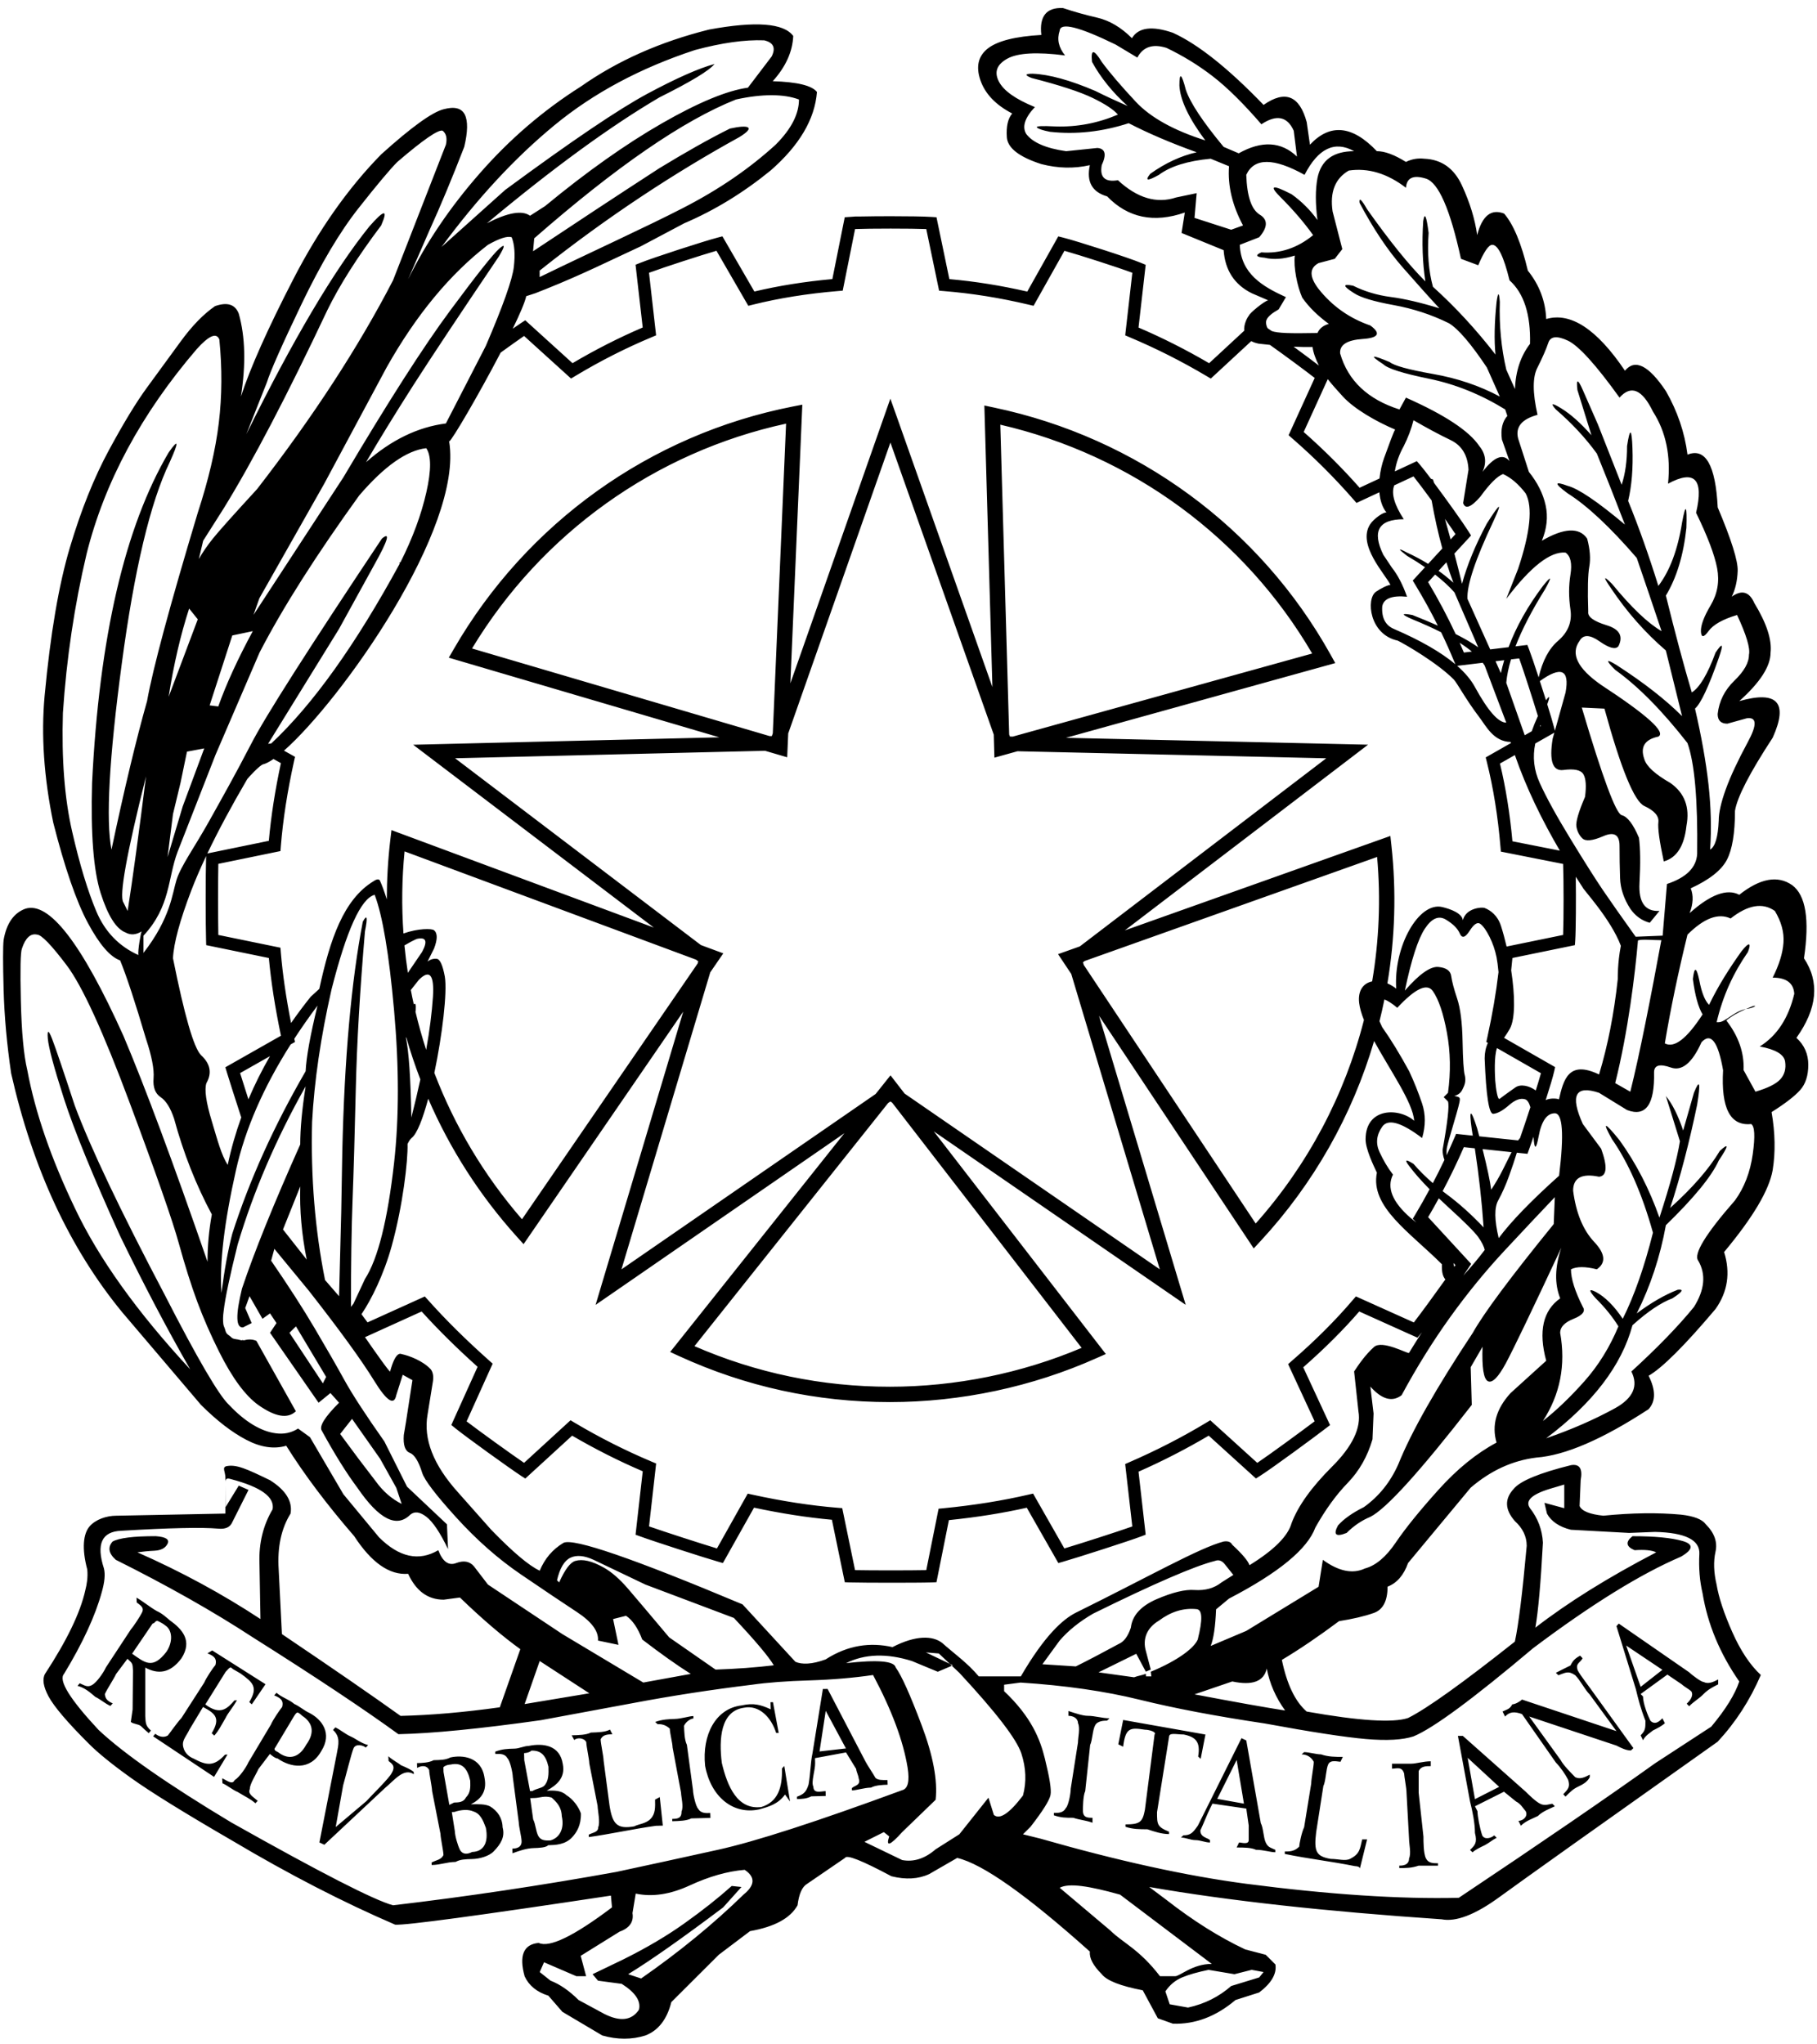 
    <svg width="100%" height="100%" role="img" aria-label="logo header" viewBox="0 0 64 72" version="1.1" xmlns="http://www.w3.org/2000/svg" xmlns:xlink="http://www.w3.org/1999/xlink" xml:space="preserve" xmlns:serif="http://www.serif.com/" style="fill-rule:evenodd;clip-rule:evenodd;stroke-linejoin:round;stroke-miterlimit:1.414;"><rect x="0" y="0" width="64" height="72" style="fill:none;"></rect><path d="M43.825,11.647c-0.02,-0.226 0.103,-0.46 0.168,-0.535c0.007,-0.072 0.551,-0.52 0.677,-0.535l-0.581,-0.25c-0.609,-0.303 -0.938,-0.808 -0.989,-1.516l-1.482,-0.606l0.114,-0.72c-1.089,0.379 -2.001,0.189 -2.736,-0.569c-0.532,-0.152 -0.734,-0.519 -0.608,-1.099c-0.557,0.126 -1.127,0.113 -1.71,-0.038c-0.785,-0.253 -1.189,-0.569 -1.215,-0.948c-0.025,-0.379 0.038,-0.656 0.19,-0.834c-0.583,-0.302 -0.956,-0.694 -1.121,-1.174c-0.164,-0.48 -0.076,-0.853 0.266,-1.119c0.342,-0.264 0.969,-0.422 1.881,-0.473c-0.076,-0.657 0.177,-0.973 0.76,-0.948c0.38,0.127 0.784,0.241 1.216,0.341c0.429,0.101 0.835,0.342 1.215,0.721c0.228,-0.38 0.709,-0.443 1.444,-0.19c0.887,0.404 1.951,1.251 3.192,2.54c0.76,-0.531 1.266,-0.329 1.52,0.606l0.114,0.795c0.709,-0.757 1.494,-0.681 2.356,0.228c0.279,0 0.62,0.126 1.025,0.379c0.204,-0.101 0.419,-0.139 0.647,-0.113c0.608,0.025 1.051,0.34 1.329,0.947c0.279,0.606 0.457,1.188 0.533,1.743c0.177,-0.682 0.493,-0.935 0.949,-0.758c0.329,0.38 0.608,1.049 0.836,2.009c0.406,0.505 0.621,1.074 0.647,1.705c0.86,-0.252 1.785,0.355 2.774,1.82c0.354,-0.43 0.835,-0.19 1.443,0.72c0.405,0.707 0.659,1.453 0.76,2.236c0.632,-0.253 0.988,0.367 1.064,1.857c0.481,1.137 0.715,1.883 0.703,2.236c-0.013,0.354 -0.083,0.657 -0.21,0.91c0.355,-0.253 0.621,-0.177 0.798,0.227c0.431,0.708 0.621,1.289 0.57,1.744c0,0.48 -0.367,1.049 -1.101,1.706c1.342,-0.38 1.734,0.05 1.177,1.288c-0.81,1.238 -1.254,2.098 -1.329,2.578c0,0.783 -0.095,1.358 -0.285,1.724c-0.191,0.366 -0.615,0.701 -1.274,1.004c0.101,0.253 0.089,0.543 -0.038,0.872c0.736,-0.657 1.317,-0.872 1.748,-0.645c0.734,-0.58 1.355,-0.694 1.862,-0.34c0.481,0.353 0.62,1.213 0.417,2.577c0.558,0.834 0.47,1.769 -0.266,2.802c0.278,0.252 0.418,0.569 0.418,0.947c0,0.379 -0.095,0.677 -0.285,0.89c-0.191,0.215 -0.527,0.475 -1.008,0.778c0.127,0.732 0.14,1.416 0.038,2.046c-0.126,0.709 -0.697,1.668 -1.71,2.882c0.228,0.732 0.127,1.402 -0.303,2.008c-1.089,1.289 -1.875,2.072 -2.356,2.35c0.253,0.506 0.253,0.896 0,1.176c-1.621,1.06 -2.939,1.629 -3.952,1.705c-0.836,0.101 -1.608,0.454 -2.317,1.062l-2.204,2.652c-0.152,0.429 -0.393,0.706 -0.722,0.833c0,0.507 -0.164,0.817 -0.494,0.929c-0.329,0.115 -0.734,0.209 -1.215,0.285c-0.71,0.53 -1.381,0.986 -2.014,1.365c0.177,0.858 0.468,1.466 0.874,1.819c1.849,0.328 3.039,0.404 3.571,0.227c0.658,-0.327 1.912,-1.225 3.762,-2.69c0.127,-0.581 0.266,-1.705 0.417,-3.373c0,-0.33 -0.139,-0.62 -0.417,-0.872c-0.355,-0.405 -0.368,-0.784 -0.039,-1.137c0.229,-0.278 0.9,-0.556 2.015,-0.833c0.304,-0.051 0.418,0.126 0.342,0.53l-0.038,0.909c0.076,0.178 0.354,0.291 0.836,0.341c1.013,-0.101 1.925,-0.112 2.736,-0.037c0.455,0.051 0.746,0.164 0.873,0.34c0.304,0.304 0.418,0.627 0.342,0.966c-0.076,0.342 -0.063,0.727 0.038,1.157c0.076,0.456 0.26,1.012 0.551,1.668c0.291,0.658 0.627,1.163 1.007,1.516c-0.38,0.885 -0.886,1.668 -1.52,2.35c-4.281,3.032 -6.845,4.858 -7.694,5.476c-0.849,0.619 -1.526,0.878 -2.032,0.778c-4.105,-0.278 -7.536,-0.657 -10.297,-1.138l0.608,0.456c0.938,0.732 1.861,1.313 2.773,1.743l0.723,0.189l0.342,0.342c0.05,0.328 -0.14,0.656 -0.571,0.985l-0.835,0.266c-0.685,0.58 -1.419,0.86 -2.204,0.834l-0.532,-0.19l-0.531,-0.986c-0.786,-0.152 -1.267,-0.34 -1.444,-0.568c-0.304,-0.304 -0.444,-0.568 -0.418,-0.795c-2.229,-1.996 -3.787,-3.095 -4.674,-3.299l-0.987,0.569c-0.381,0.177 -0.824,0.202 -1.33,0.076c-1.039,-0.556 -1.584,-0.771 -1.635,-0.645l-1.33,0.91c-0.177,0.101 -0.291,0.353 -0.341,0.758c-0.254,0.456 -0.811,0.758 -1.673,0.91l-1.101,0.832l-1.523,1.519l-0.149,0.149c-0.152,0.606 -0.456,0.998 -0.912,1.175c-0.481,0.151 -0.988,0.151 -1.52,0l-1.405,-0.833l-0.494,-0.569c-0.405,-0.126 -0.684,-0.353 -0.836,-0.682c-0.203,-0.734 -0.038,-1.126 0.494,-1.176c0.38,0.179 1.241,-0.239 2.583,-1.251l-0.038,-0.415c-4.686,0.707 -7.218,1.049 -7.598,1.024c-1.824,-0.785 -3.736,-1.769 -5.737,-2.958c-1.697,-0.984 -2.88,-1.718 -3.551,-2.198c-0.672,-0.479 -1.17,-0.884 -1.499,-1.213c-0.76,-0.757 -1.231,-1.313 -1.422,-1.668c-0.189,-0.353 -0.226,-0.617 -0.125,-0.796c0.76,-1.161 1.243,-2.147 1.421,-2.955c0.051,-0.202 0.093,-0.443 0.067,-0.72c-0.202,-0.758 -0.136,-1.264 0.079,-1.517c0.216,-0.252 0.608,-0.378 0.938,-0.378l3.849,-0.076l0,-0.993l0.005,0.766l0.465,-0.757l0.343,0.151l-0.571,1.136c-0.075,0.177 -0.24,0.253 -0.493,0.228c-0.583,-0.051 -1.723,-0.026 -3.42,0.075c-0.684,0.026 -0.887,0.468 -0.608,1.328c0.051,0.202 0.025,0.48 -0.076,0.833c-0.228,0.833 -0.671,1.794 -1.33,2.88c-0.203,0.229 0.203,0.885 1.216,1.972c0.886,0.833 2.444,1.92 4.673,3.258c3.141,1.769 5.041,2.742 5.7,2.919c2.583,-0.303 5.205,-0.695 7.865,-1.175c1.063,-0.227 2.254,-0.487 3.571,-0.778c1.318,-0.289 3.483,-0.991 6.498,-2.101c0.202,-0.051 0.266,-0.317 0.19,-0.797c-0.152,-0.935 -0.557,-2.021 -1.216,-3.259c-0.684,0.1 -1.431,0.164 -2.242,0.19c-0.811,0.024 -1.482,0.075 -2.014,0.151c-1.444,0.176 -2.837,0.391 -4.179,0.644l-3.268,0.606c-2.153,0.303 -3.825,0.468 -5.016,0.493c-1.216,-0.884 -2.925,-2.021 -5.129,-3.411c-1.393,-0.911 -3.002,-1.82 -4.825,-2.73c-0.254,-0.227 -0.291,-0.441 -0.114,-0.643c0.228,-0.127 0.734,-0.19 1.519,-0.19c0.355,0.026 0.494,0.113 0.419,0.266c-0.076,0.152 -0.228,0.233 -0.456,0.246c-0.227,0.011 -0.429,0.032 -0.607,0.057c1.545,0.682 2.991,1.466 4.334,2.35l-0.035,-1.971c-0.025,-0.706 0.134,-1.339 0.463,-1.894c0.077,-0.43 -0.403,-0.783 -1.467,-1.063c-0.145,-0.048 -0.195,-0.01 -0.195,0.105l0,-0.142c0,-0.227 -0.125,-0.367 0.026,-0.417c0.355,-0.076 0.71,0.089 1.546,0.493c0.557,0.353 0.798,0.745 0.722,1.175c-0.329,0.53 -0.469,1.187 -0.418,1.97l0.114,2.274c1.799,1.213 3.191,2.173 4.179,2.881c1.064,-0.025 2.23,-0.126 3.496,-0.303l0.722,-2.047c-0.633,-0.456 -1.342,-1.061 -2.127,-1.819l-0.57,0.076c-0.558,0 -0.975,-0.304 -1.254,-0.911c-0.658,0.051 -1.292,-0.392 -1.9,-1.326c-0.963,-1.112 -1.761,-2.173 -2.394,-3.184c-0.431,0.126 -0.899,0.057 -1.406,-0.209c-0.507,-0.264 -1.038,-0.675 -1.596,-1.23l-2.773,-3.26c-1.849,-2.248 -3.154,-5.054 -3.914,-8.415c-0.152,-1.035 -0.241,-2.02 -0.266,-2.956c-0.025,-0.934 -0.025,-1.515 0,-1.742c0.101,-0.582 0.354,-0.948 0.761,-1.1c0.836,-0.278 1.989,1.213 3.458,4.472c0.76,1.794 1.748,4.449 2.963,7.959c0,-0.555 0.051,-1.111 0.152,-1.666c-0.557,-1.037 -1,-2.161 -1.33,-3.375c-0.127,-0.378 -0.284,-0.63 -0.474,-0.756c-0.191,-0.127 -0.273,-0.349 -0.248,-0.664c0.026,-0.316 -0.063,-0.777 -0.265,-1.383c-0.381,-1.289 -0.685,-2.212 -0.912,-2.768c-0.355,-0.126 -0.735,-0.568 -1.141,-1.327c-0.405,-0.758 -0.81,-1.933 -1.215,-3.524c-0.329,-1.592 -0.431,-3.083 -0.304,-4.473c0.202,-2.172 0.5,-3.916 0.893,-5.23c0.392,-1.313 0.849,-2.451 1.368,-3.411c0.519,-0.96 0.968,-1.699 1.349,-2.217c0.379,-0.518 0.772,-1.055 1.177,-1.611c0.405,-0.556 0.81,-0.972 1.216,-1.251c0.43,-0.151 0.709,-0.063 0.835,0.266c0.229,0.809 0.254,1.781 0.076,2.918c0.33,-1.011 0.944,-2.388 1.844,-4.131c0.898,-1.743 1.931,-3.209 3.096,-4.397c1.064,-0.96 1.799,-1.49 2.204,-1.591c0.38,-0.101 0.627,-0.038 0.741,0.189c0.114,0.228 0.107,0.607 -0.019,1.137c-0.431,1.112 -0.836,2.085 -1.216,2.919l-0.76,1.743c0.633,-1.289 1.475,-2.533 2.526,-3.733c1.051,-1.2 2.235,-2.217 3.553,-3.051c1.292,-0.91 2.799,-1.579 4.521,-2.009c1.647,-0.303 2.634,-0.227 2.964,0.227c-0.025,0.556 -0.266,1.087 -0.722,1.592c0.862,0.026 1.381,0.152 1.558,0.38c-0.076,0.96 -0.621,1.882 -1.634,2.766c-0.962,0.784 -1.976,1.403 -3.04,1.857l-1.532,0.812c-0.988,0.455 -2.064,0.995 -3.331,1.5l-0.38,0.151l-0.323,0.105c-0.049,0.22 -0.229,0.639 -0.476,1.146c0.127,-0.089 0.231,-0.16 0.3,-0.205l0.141,-0.092l1.665,1.511c0.807,-0.478 1.637,-0.899 2.472,-1.257l-0.252,-2.21l0.154,-0.062c0.457,-0.186 2.285,-0.778 2.745,-0.896l0.161,-0.042l1.125,1.943c0.85,-0.202 1.772,-0.35 2.747,-0.438l0.436,-2.177l0.166,-0.012l0.001,0l0.005,0l0.003,0l0.006,-0.001l0.005,0l0,0l0.143,-0.01c0,0 0.006,-0.001 0.008,-0.001l0.039,-0.003l0,0.001c0.011,-0.001 0.015,-0.001 0.015,-0.001l0.168,0c0.31,-0.007 0.712,-0.01 1.057,-0.01c0.527,0 1.185,0.007 1.45,0.026l0.166,0.011l0.453,2.178c0.908,0.081 1.81,0.225 2.744,0.439l1.092,-1.943l0.162,0.04c0.484,0.12 2.331,0.714 2.767,0.898l0.15,0.063l-0.252,2.209c0.848,0.363 1.682,0.785 2.487,1.256l1.236,-1.145Zm-17.633,55.076c-1.064,1.037 -2.267,2.022 -3.61,2.957l-0.456,-0.151c0.786,-0.481 1.9,-1.264 3.344,-2.351l0.646,-0.72l-0.342,-0.037c-0.481,0.429 -1.032,0.865 -1.653,1.307c-0.62,0.444 -1.336,0.866 -2.146,1.27l-1.103,0.531l0.191,0.228l0.836,0.112c0.481,0.304 0.683,0.608 0.607,0.911c-0.253,0.379 -0.658,0.429 -1.215,0.151l-0.912,-0.493c-0.33,-0.328 -0.659,-0.555 -0.988,-0.682l-0.38,-0.302l0.151,-0.345l1.14,0.491l0.343,0l-0.191,-0.718l1.369,-0.851c0.354,-0.126 0.506,-0.351 0.455,-0.653l0.114,-0.688c0.583,0.126 1.216,0.029 1.9,-0.286c0.684,-0.317 1.33,-0.5 1.937,-0.551c0.381,0.253 0.368,0.542 -0.037,0.87Zm17.896,2.652l0.418,0.078l-0.152,0.189l-0.988,0.303c-0.431,0.378 -0.937,0.632 -1.52,0.759l-0.645,-0.115l-0.153,-0.454c0.153,-0.227 0.348,-0.392 0.59,-0.493c0.24,-0.101 0.551,-0.188 0.931,-0.266l0.912,0.153l0.607,-0.154Zm-2.698,0.225c0.178,0 0.607,-0.433 1.292,-0.433l-3.23,-2.44c-1.089,-0.304 -1.798,-0.418 -2.127,-0.242l1.786,1.507c0.43,0.429 1.012,0.648 1.747,1.608l0.532,0Zm6.725,-8.353c0.735,0.062 1.292,0.032 1.673,-0.094c0.683,-0.278 2.089,-1.314 4.217,-3.109c2.052,-1.541 3.787,-2.615 5.206,-3.221c0.43,-0.252 0.45,-0.436 0.056,-0.55c-0.392,-0.113 -0.981,-0.17 -1.767,-0.17c-0.253,0.202 -0.228,0.367 0.076,0.493c0.355,-0.025 0.608,0 0.76,0.076c-1.697,0.883 -3.116,1.769 -4.256,2.652c0.102,-0.581 0.19,-1.579 0.266,-2.994c-0.025,-0.454 -0.177,-0.858 -0.455,-1.213c-0.177,-0.253 0.039,-0.48 0.698,-0.682l0.509,-0.151l0,0.833l-0.698,-0.189l0.088,0.379c0.151,0.277 0.436,0.468 0.842,0.569l2.053,0.112l0.914,-0.036c1.064,0.025 1.584,0.284 1.559,0.777c-0.025,0.491 0.011,0.952 0.113,1.383c0.178,1.086 0.609,2.123 1.293,3.108c-0.151,0.454 -0.481,0.986 -0.987,1.591l-1.977,1.289c-1.696,1.212 -4.002,2.793 -6.915,4.738c-2.077,0.05 -4.572,-0.114 -7.485,-0.493c-2.103,-0.277 -4.521,-0.808 -7.257,-1.592l-0.609,-0.151l0.267,-0.266c0.431,-0.555 0.665,-0.928 0.703,-1.118c0.038,-0.19 -0.035,-0.619 -0.2,-1.289c-0.165,-0.67 -0.471,-1.459 -1.434,-2.368l0,-0.227l0.579,-0.076c1.571,0.101 2.976,0.303 4.203,0.606c1.229,0.303 2.693,0.58 4.391,0.833c1.646,0.304 2.84,0.486 3.574,0.55Zm-1.93,1.568c0,-0.173 0.09,-0.599 0.09,-0.767c-0.09,-0.172 -0.258,-0.261 -0.428,-0.261l0.088,-0.079c0.168,0 0.424,0.079 0.595,0.079c0.257,0.089 0.512,0.089 0.767,0.089l-0.082,0.172c-0.085,0 -0.345,-0.084 -0.428,0.084c-0.085,0.169 -0.085,0.599 -0.174,0.766l-0.254,1.63c-0.084,0.68 0,0.852 0.511,0.94c0.26,0 0.512,0.084 0.681,0c0.348,-0.174 0.348,-0.347 0.429,-0.687l0.173,0l-0.254,1.027c0,-0.085 -0.174,-0.085 -0.174,-0.085c-0.855,-0.171 -1.622,-0.255 -2.471,-0.429l0,-0.086c0.166,0 0.336,0 0.508,-0.17c0,-0.082 0.086,-0.51 0.173,-0.683l0.25,-1.54Zm3.785,2.891c-0.258,0.085 -0.428,0.085 -0.683,0.085l0,-0.085c0.088,0 0.344,0 0.344,-0.254c0.081,-0.173 0,-0.513 0,-0.685l-0.089,-1.625c0,-0.168 -0.085,-0.594 -0.085,-0.683c-0.082,-0.258 -0.258,-0.169 -0.426,-0.169l0,-0.175c0.168,0 0.426,0 0.68,0c0.169,0 0.427,-0.084 0.684,-0.084l0,0.17c-0.168,0 -0.347,0 -0.425,0.175c0,0.171 0,0.597 0,0.766l0.168,1.541c0,0.172 0,0.596 0.089,0.769c0.085,0.17 0.256,0.17 0.423,0.17l0,0.084l-0.68,0Zm-34.75,-2.626c-0.005,-0.164 -0.1,-0.583 -0.104,-0.746c-0.088,-0.165 -0.259,-0.162 -0.424,-0.07l-0.004,-0.169c0.167,-0.005 0.421,-0.012 0.586,-0.103c0.257,-0.007 0.424,-0.01 0.589,-0.096c0.418,-0.094 1.098,-0.028 1.204,0.721c0.097,0.503 -0.152,0.757 -0.481,0.929c0.254,-0.007 0.505,-0.013 0.674,0.072c0.261,0.157 0.435,0.406 0.443,0.739c0.091,0.336 -0.064,0.589 -0.315,0.847c-0.164,0.171 -0.497,0.262 -0.751,0.269c-0.258,0.007 -0.425,0.011 -0.588,0.101c-0.343,0.009 -0.505,0.101 -0.844,0.11l-0.003,-0.088c0.166,-0.089 0.337,-0.094 0.418,-0.263c-0.004,-0.163 -0.1,-0.58 -0.105,-0.747l-0.295,-1.506Zm19.787,0.84l-0.191,-0.608l-1.025,1.289l-0.836,0.53c-0.38,0.329 -0.773,0.454 -1.178,0.378l-1.33,-0.642l0.684,-0.342l0.19,0.151c-0.127,0.379 0.025,0.328 0.456,-0.151l1.178,-1.138c0.076,-0.681 -0.089,-1.56 -0.494,-2.633c-0.405,-1.074 -0.709,-1.749 -0.912,-2.028c-0.05,-0.228 -0.633,-0.278 -1.748,-0.152c0.659,-0.328 1.431,-0.353 2.318,-0.075l0.912,0.378l0.496,-0.21l-0.071,-0.068l-0.843,-0.403l0.456,0.038l0.387,0.365l0.107,0.051l-0.036,0.017l0.265,0.249c1.291,1.39 2.019,2.337 2.184,2.842c0.165,0.506 0.184,0.999 0.056,1.478c-0.48,0.633 -0.823,0.86 -1.025,0.684Zm-18.987,0.567c0.004,0.165 0.099,0.5 0.183,0.668c0.093,0.162 0.26,0.157 0.427,0.069c0.42,-0.011 0.581,-0.348 0.483,-0.85c-0.093,-0.249 -0.185,-0.498 -0.439,-0.577c-0.169,-0.076 -0.42,-0.069 -0.673,0.019l-0.087,0.001l0.106,0.67Zm2.043,-1.897c-0.005,-0.17 -0.099,-0.582 -0.189,-0.667c-0.088,-0.161 -0.255,-0.156 -0.427,-0.152l-0.002,-0.081c0.254,-0.093 0.421,-0.098 0.679,-0.105c0.162,-0.003 0.328,-0.092 0.502,-0.097c0.503,-0.101 1.095,-0.029 1.197,0.639c0.101,0.5 -0.236,0.756 -0.567,0.938c0.254,-0.007 0.507,-0.014 0.684,0.15c0.252,0.158 0.43,0.404 0.521,0.649c0.011,0.421 -0.151,0.675 -0.314,0.849c-0.248,0.259 -0.586,0.267 -0.84,0.274c-0.08,0.088 -0.335,0.094 -0.5,0.1c-0.259,0.006 -0.509,0.094 -0.756,0.183l-0.004,-0.163c0.082,-0.004 0.332,-0.01 0.325,-0.261c-0.004,-0.167 -0.096,-0.503 -0.1,-0.667l-0.209,-1.589Zm33.978,1.198c0,0.17 0.081,0.601 0.167,0.852c0.087,0.173 0.336,0.084 0.423,0l0.086,0.084c-0.173,0.089 -0.251,0.173 -0.422,0.263c-0.172,0.082 -0.343,0.166 -0.428,0.25l-0.088,-0.084c0.173,-0.167 0.262,-0.256 0.173,-0.597c0,-0.344 -0.086,-0.768 -0.173,-1.11l-0.427,-2.309l0.174,0l2.213,1.964c0.09,0.088 0.345,0.345 0.514,0.427c0.168,0.087 0.341,0 0.428,0l0.085,0.087c-0.172,0.084 -0.427,0.173 -0.598,0.343c-0.169,0.086 -0.429,0.17 -0.598,0.342l-0.086,-0.172c0.172,0 0.345,-0.169 0.255,-0.34c-0.083,-0.089 -0.17,-0.259 -0.339,-0.341l-0.426,-0.345l-1.022,0.513l0.089,0.173Zm-9.422,-0.092c-0.085,0.169 -0.254,0.595 -0.339,0.769c0,0.252 0.254,0.252 0.339,0.342l0,0.084c-0.172,0 -0.339,-0.084 -0.508,-0.084c-0.175,0 -0.346,-0.09 -0.512,-0.09l0.081,-0.079c0.256,0 0.338,-0.09 0.515,-0.347c0.17,-0.342 0.339,-0.681 0.512,-1.025l1.022,-2.05l0.169,0.081l0.511,2.91c0.091,0.17 0.091,0.509 0.173,0.683c0.083,0.177 0.169,0.177 0.338,0.258l0,0.086c-0.169,0 -0.42,-0.086 -0.68,-0.086c-0.173,-0.081 -0.426,-0.081 -0.682,-0.081l0.086,-0.177c0.085,0 0.339,0.088 0.339,-0.084c0,-0.168 0,-0.342 0,-0.515l-0.085,-0.595l-1.192,-0.174l-0.087,0.174Zm-30.759,-1.919c0.067,-0.347 0.135,-0.606 -0.13,-0.849l0.08,-0.092c0.172,0.079 0.361,0.241 0.534,0.316c0.18,0.076 0.358,0.238 0.622,0.307l-0.083,0.088c-0.086,-0.08 -0.35,-0.149 -0.429,0.023c-0.078,0.181 -0.29,1.044 -0.368,1.308l-0.261,1.468l1.077,-0.909c0.16,-0.18 0.817,-0.82 0.894,-0.991c0.16,-0.268 -0.019,-0.342 -0.109,-0.426l-0.009,-0.167c0.181,0.158 0.354,0.237 0.448,0.317c0.18,0.077 0.352,0.152 0.445,0.235l0.005,0.08c-0.357,-0.233 -0.681,0.211 -1.013,0.484l-2.138,2.001l-0.175,-0.081l0.61,-3.112Zm6.92,2.301c0.086,0.165 0.092,0.419 0.181,0.584c0.092,0.165 0.259,0.162 0.426,0.156c0.337,-0.096 0.496,-0.432 0.401,-0.85c-0.01,-0.335 -0.186,-0.501 -0.358,-0.66c-0.252,-0.074 -0.417,0.01 -0.589,0.015l-0.166,0.005l0.105,0.75Zm1.977,-1.973c-0.005,-0.168 -0.102,-0.582 -0.107,-0.752c-0.09,-0.163 -0.336,-0.158 -0.423,-0.072l-0.091,-0.165c0.254,-0.007 0.508,-0.012 0.676,-0.097c0.252,-0.008 0.509,-0.014 0.673,-0.105l0.085,0.165c-0.168,0.005 -0.334,0.009 -0.414,0.177c0.004,0.166 0.1,0.58 0.105,0.753l0.209,1.582c0.105,0.67 0.277,0.832 0.866,0.732c0.165,-0.087 0.422,-0.094 0.583,-0.269c0.168,-0.17 0.161,-0.419 0.154,-0.673l0.166,-0.09l0.107,1.005c-0.08,0.002 -0.168,0.005 -0.248,0.007c-0.76,0.105 -1.601,0.291 -2.358,0.397l-0.002,-0.086c0.168,-0.084 0.336,-0.089 0.331,-0.257c0.08,-0.169 -0.016,-0.588 -0.02,-0.756l-0.292,-1.496Zm21.534,-0.16l-0.089,-0.082c0.089,-0.515 -0.084,-0.69 -0.509,-0.776c-0.256,0 -0.516,-0.08 -0.516,0.086l-0.423,2.649c0,0.431 0,0.515 0.423,0.689l0,0.083c-0.252,0 -0.51,-0.083 -0.762,-0.169c-0.26,0 -0.516,0 -0.772,-0.088l0,-0.084c0.511,0 0.603,-0.084 0.684,-0.515l0.34,-2.65c0.087,-0.081 -0.173,-0.17 -0.34,-0.17c-0.514,-0.079 -0.684,-0.079 -0.766,0.599l-0.172,-0.084l0.172,-0.858l2.898,0.513l-0.168,0.857Zm-4.322,-0.574c0,-0.173 0.084,-0.511 0,-0.687c0,-0.168 -0.169,-0.255 -0.335,-0.255l0,-0.169c0.249,0.083 0.51,0.169 0.68,0.169c0.256,0 0.509,0.087 0.766,0.087l-0.087,0.083c-0.091,0 -0.342,0 -0.423,0.173c-0.09,0.17 -0.09,0.51 -0.172,0.685l-0.173,1.623c-0.081,0.173 -0.081,0.597 -0.081,0.687c0,0.253 0.17,0.253 0.337,0.253l0,0.174c-0.256,-0.091 -0.428,-0.091 -0.68,-0.174c-0.259,0 -0.426,0 -0.68,-0.087l0,-0.084c0.165,0 0.333,0 0.421,-0.172c0.092,-0.084 0.172,-0.513 0.172,-0.68l0.255,-1.626Zm-14.278,0.176c-0.005,-0.17 -0.095,-0.5 -0.099,-0.667c-0.177,-0.163 -0.342,-0.158 -0.429,-0.157l-0.087,-0.077c0.251,-0.094 0.507,-0.101 0.677,-0.106c0.249,-0.005 0.501,-0.097 0.67,-0.103l0.002,0.086c-0.084,0.002 -0.253,0.093 -0.331,0.256c0.005,0.175 0.013,0.503 0.1,0.671l0.214,1.587c0.004,0.166 0.1,0.581 0.181,0.662c0.092,0.165 0.265,0.16 0.429,0.154l0.005,0.172c-0.249,0.007 -0.424,0.01 -0.674,0.017c-0.167,0.086 -0.418,0.092 -0.67,0.099l-0.002,-0.081c0.17,-0.005 0.335,-0.008 0.328,-0.262c0.081,-0.169 -0.013,-0.5 -0.017,-0.665l-0.297,-1.586Zm3.449,-1.597l0.086,-0.002l0.202,1.084l-0.089,0.001c-0.186,-0.582 -0.618,-0.986 -1.12,-0.891c-0.844,0.106 -0.9,1.109 -0.795,1.944c0.196,0.832 0.552,1.661 1.393,1.555c0.587,-0.182 0.744,-0.687 0.726,-1.357l0.082,-0.088l0.202,1.251l-0.176,-0.246c-0.245,0.341 -0.579,0.432 -0.916,0.525c-0.922,0.195 -1.701,-0.454 -1.899,-1.536c-0.114,-1.088 0.37,-2.023 1.29,-2.128c0.425,-0.096 0.681,-0.018 1.021,0.138l-0.007,-0.25Zm-11.313,3.616l0.166,-0.082c0.166,-0.005 0.333,-0.009 0.417,-0.177c0.165,-0.172 0.16,-0.345 0.153,-0.591c-0.095,-0.419 -0.275,-0.663 -0.693,-0.57c0,0 -0.167,0.005 -0.252,0.093l0.004,0.166l0.205,1.161Zm27.988,-0.044l-0.256,-1.538l-0.684,1.37l0.94,0.168Zm-34.713,-1.218c-0.075,0.177 -0.311,0.535 -0.302,0.702c-0.077,0.176 0.093,0.256 0.277,0.417l-0.081,0.086c-0.178,-0.158 -0.359,-0.234 -0.628,-0.399c-0.176,-0.072 -0.356,-0.23 -0.533,-0.306l-0.009,-0.175c0.177,0.081 0.356,0.242 0.438,0.066c0.164,-0.098 0.409,-0.45 0.486,-0.629l0.79,-1.324c0.074,-0.175 0.317,-0.527 0.397,-0.623c0.073,-0.257 -0.103,-0.335 -0.28,-0.41l0.083,-0.091c0.18,0.162 0.443,0.234 0.626,0.394c0.175,0.075 0.358,0.239 0.534,0.316c0.441,0.231 0.815,0.722 0.414,1.347c-0.396,0.705 -1.094,0.569 -1.54,0.254c-0.087,0.005 -0.267,-0.158 -0.267,-0.158l-0.405,0.533Zm43.703,0.627l-1.11,-1.023l0.257,1.456l0.853,-0.433Zm-24.094,-0.843c0.007,0.251 -0.149,0.673 -0.062,0.837c0.007,0.254 0.259,0.161 0.431,0.157l0.004,0.17c-0.171,0.005 -0.342,0.01 -0.509,0.013c-0.168,0.088 -0.332,0.092 -0.502,0.096l-0.002,-0.083c0.25,-0.089 0.33,-0.178 0.41,-0.434c0.072,-0.419 0.063,-0.752 0.137,-1.095l0.366,-2.264l0.167,-0.003l1.335,2.559c0.087,0.164 0.262,0.414 0.352,0.576c0.088,0.082 0.255,0.077 0.422,0.073l0.005,0.166c-0.167,0.005 -0.42,0.012 -0.586,0.101c-0.253,0.007 -0.502,0.095 -0.671,0.099l-0.002,-0.081c0.079,-0.089 0.333,-0.094 0.239,-0.343c-0.002,-0.083 -0.086,-0.249 -0.088,-0.331l-0.358,-0.583l-1.092,0.202l0.004,0.168Zm24.897,-1.721c-0.255,-0.09 -0.43,-0.09 -0.596,0.088l-0.087,-0.177c0.17,-0.083 0.253,-0.083 0.342,-0.253c0.086,0 0.256,-0.084 0.341,-0.169l3.328,1.112l-0.94,-1.288c-0.17,-0.167 -0.339,-0.511 -0.512,-0.68c-0.251,-0.171 -0.343,-0.086 -0.595,0l-0.087,-0.086c0.17,-0.086 0.339,-0.173 0.515,-0.258c0.083,-0.172 0.167,-0.253 0.34,-0.346l0.086,0.092c-0.086,0.171 -0.259,0.171 -0.171,0.426c0.086,0.172 0.425,0.599 0.599,0.851l1.362,1.887l-0.086,0.083c-0.17,0 -0.339,-0.083 -0.511,-0.172l-3.073,-1.023l1.11,1.537c0.09,0.174 0.344,0.429 0.511,0.599c0.173,0.087 0.342,0 0.512,-0.09l0,0.09c-0.086,0.174 -0.253,0.259 -0.424,0.341c-0.172,0.084 -0.255,0.17 -0.431,0.344l-0.079,-0.086c0.17,-0.174 0.254,-0.258 0.17,-0.512c-0.091,-0.176 -0.26,-0.429 -0.431,-0.604l-1.193,-1.706Zm-34.939,2.713l0.084,-0.002c0.164,-0.096 0.331,-0.101 0.416,-0.186c0.162,-0.171 0.156,-0.42 0.149,-0.67c-0.095,-0.415 -0.27,-0.577 -0.602,-0.567c-0.082,0.085 -0.257,0.088 -0.257,0.088c0,0 0.005,0.165 0.007,0.25l0.203,1.087Zm-11.478,-3.817c0.076,-0.177 0.316,-0.534 0.397,-0.623c0.072,-0.259 -0.104,-0.337 -0.281,-0.412l0.168,-0.101l1.877,1.189l-0.483,0.709l-0.089,-0.079c0.319,-0.527 0.132,-0.69 -0.311,-1.01l-0.27,-0.156c-0.086,-0.082 -0.086,-0.082 -0.25,0.098l-0.717,1.151c0.537,0.402 0.785,0.132 1.026,-0.142l0.087,-0.005c-0.154,0.271 -0.319,0.45 -0.4,0.624c-0.157,0.267 -0.235,0.436 -0.397,0.62l-0.091,-0.084c0.317,-0.527 0.136,-0.689 -0.306,-0.924l-0.479,0.797c-0.078,0.172 -0.239,0.355 -0.23,0.522c0.014,0.259 0.194,0.428 0.373,0.496c0.445,0.236 0.706,0.305 1.112,-0.136l0.087,-0.005l-0.474,0.788l-2.146,-1.429l0.077,-0.09c0.096,0.079 0.268,0.16 0.438,0.063c0.078,-0.091 0.321,-0.447 0.484,-0.621l0.798,-1.24Zm2.477,2.327c0.004,0.088 0.092,0.082 0.184,0.162c0.354,0.237 0.696,0.134 0.935,-0.307c0.321,-0.443 0.213,-0.783 -0.141,-1.016c-0.184,-0.165 -0.184,-0.165 -0.343,0.102l-0.635,1.059Zm20.128,-0.012l-0.711,-1.324l-0.219,1.43l0.93,-0.106Zm28.076,-1.83c0,0.255 0.174,0.684 0.26,0.854c0.171,0.172 0.34,0 0.422,-0.086l0.088,0.172c-0.088,0.086 -0.253,0.175 -0.424,0.259c-0.086,0.077 -0.261,0.169 -0.346,0.342l-0.084,-0.173c0.169,-0.169 0.169,-0.253 0.169,-0.514c-0.169,-0.427 -0.255,-0.769 -0.337,-1.11l-0.684,-2.222l0.082,-0.089l2.479,1.715c0.082,0.082 0.42,0.341 0.509,0.341c0.167,0.085 0.341,0 0.513,-0.088l0,0.172c-0.172,0.088 -0.346,0.17 -0.513,0.34c-0.168,0.171 -0.342,0.259 -0.509,0.431l-0.086,-0.09c0.086,-0.082 0.252,-0.255 0.168,-0.427c-0.082,-0.085 -0.252,-0.167 -0.341,-0.254l-0.508,-0.344l-0.942,0.684l0.084,0.087Zm-52.756,0.695c0.014,0.257 0.018,0.341 0.201,0.506l-0.078,0.091c-0.095,-0.081 -0.186,-0.162 -0.274,-0.248c-0.093,-0.079 -0.267,-0.069 -0.357,-0.148l0.063,-0.436l0.013,-1.368c-0.013,-0.256 -0.013,-0.256 -0.195,-0.419l-0.401,0.536c-0.08,0.177 -0.317,0.529 -0.394,0.704c0.009,0.171 0.1,0.252 0.276,0.33l-0.081,0.09c-0.177,-0.076 -0.358,-0.237 -0.531,-0.319c-0.186,-0.156 -0.367,-0.321 -0.627,-0.388l0.077,-0.091c0.179,0.077 0.269,0.154 0.435,0.062c0.169,-0.094 0.411,-0.45 0.487,-0.621l0.877,-1.334c0.083,-0.093 0.323,-0.447 0.404,-0.619c0.074,-0.176 -0.104,-0.255 -0.195,-0.334l-0.008,-0.171c0.268,0.158 0.449,0.32 0.719,0.476c0.176,0.074 0.356,0.239 0.448,0.318c0.449,0.32 0.814,0.727 0.415,1.346c-0.403,0.539 -0.834,0.563 -1.274,0.324l0,1.713Zm40.15,-0.201c-0.659,-0.101 -1.723,-0.29 -3.192,-0.569l1.33,-0.454c0.709,0.151 1.114,0 1.215,-0.455c0.102,0.53 0.318,1.024 0.647,1.478Zm-26.787,-0.227l0.531,-1.516l1.748,1.137l-2.279,0.379Zm40.075,-1.206l-1.276,-0.855l0.511,1.455l0.765,-0.6Zm-35.896,0.448l-2.85,-1.706l-2.621,-1.744l-0.494,-0.644c-0.152,-0.177 -0.361,-0.214 -0.627,-0.113c-0.266,0.101 -0.475,-0.051 -0.628,-0.454c-0.683,0.403 -1.38,0.252 -2.089,-0.456l-1.254,-1.515l-1.177,-2.009l-0.419,-0.304c-0.24,0.153 -0.506,0.208 -0.797,0.165c-0.496,-0.065 -1.064,-0.393 -1.634,-0.998c-0.355,-0.33 -1.115,-1.63 -2.28,-3.904c-1.545,-2.932 -2.596,-5.142 -3.153,-6.633c-0.406,-1.238 -0.672,-2.021 -0.798,-2.349c-0.127,-0.329 -0.178,-0.335 -0.153,-0.02c0.026,0.316 0.216,1.024 0.57,2.124c0.355,1.098 1.013,2.709 1.976,4.831c0.836,1.718 1.659,3.285 2.47,4.699c-1.875,-2.021 -3.23,-3.916 -4.066,-5.685c-0.836,-1.744 -1.393,-3.36 -1.672,-4.85c-0.126,-0.531 -0.203,-1.347 -0.228,-2.446c-0.025,-1.098 -0.013,-1.711 0.038,-1.838c0.126,-0.379 0.304,-0.543 0.532,-0.492c0.152,0 0.501,0.36 1.045,1.08c0.544,0.72 1.285,2.337 2.222,4.851c0.938,2.513 1.514,4.162 1.729,4.947c0.216,0.782 0.431,1.464 0.646,2.046c0.216,0.581 0.475,1.175 0.779,1.781c0.456,0.909 0.912,1.528 1.368,1.858c0.601,0.424 1.04,0.5 1.328,0.224l-1.39,-2.479c-0.126,-0.055 -0.268,-0.066 -0.432,-0.02c-0.028,0.002 -0.045,-0.009 -0.071,-0.009c-0.001,0 -0.002,0.01 -0.002,0.01c-0.058,-0.002 -0.099,-0.022 -0.15,-0.03c-0.057,-0.01 -0.121,-0.015 -0.169,-0.035c-0.044,-0.019 -0.073,-0.056 -0.109,-0.085c-0.043,-0.033 -0.092,-0.06 -0.123,-0.108c-0.028,-0.042 -0.038,-0.102 -0.056,-0.154c-0.018,-0.054 -0.045,-0.1 -0.053,-0.163c-0.016,-0.129 -0.013,-0.278 0.011,-0.45c0.051,-0.454 0.216,-1.237 0.494,-2.35c0.558,-1.87 1.355,-3.726 2.394,-5.57c-0.127,0.808 -0.19,1.489 -0.19,2.047c-0.937,2.096 -1.621,3.79 -2.052,5.077c-0.228,0.936 -0.216,1.39 0.038,1.365l0.304,-0.152l-0.228,-0.529l0.152,-0.418l0.456,0.796l0.266,-0.19l0.228,0.341l-0.228,0.342l1.71,2.463l0.418,-0.34l0.304,0.34c-0.507,0.506 -0.71,0.834 -0.608,0.986c0.456,0.833 0.874,1.503 1.254,2.01c0.76,1.11 1.38,1.427 1.862,0.947c0.151,-0.126 0.342,-0.101 0.569,0.076c0.228,0.177 0.482,0.555 0.761,1.136l-0.038,-0.872l-1.406,-1.326l-0.798,-1.592c-0.659,-0.934 -1.127,-1.654 -1.406,-2.159c-0.279,-0.507 -0.627,-1.112 -1.045,-1.82c-0.417,-0.708 -0.93,-1.504 -1.538,-2.388l0.114,-0.417l1.216,1.477c1.089,1.39 1.855,2.446 2.298,3.166c0.443,0.72 0.703,0.89 0.779,0.512l0.228,-0.72l0.342,0.19l-0.228,1.478l-0.076,0.454c-0.026,0.353 0.045,0.562 0.209,0.626c0.165,0.062 0.311,0.296 0.437,0.7c0.076,0.252 0.475,0.778 1.197,1.573c0.722,0.796 1.482,1.466 2.28,2.009c0.798,0.543 1.456,0.986 1.976,1.327c0.519,0.341 0.766,0.675 0.741,1.004l0.722,0.151l-0.19,-0.909l0.456,-0.115c0.228,0.152 0.418,0.431 0.57,0.835c0.659,0.505 1.228,0.909 1.71,1.212l-1.673,0.304Zm17.896,-0.217l-0.021,-0.162c0.972,-0.405 1.527,-0.838 1.655,-1.136c0.177,-0.709 0.165,-1.045 -0.038,-1.07c-0.482,-0.051 -0.925,0.102 -1.331,0.406c-0.429,0.254 -0.582,0.651 -0.455,1.08l0.169,0.642c-0.057,0.024 -0.113,0.048 -0.174,0.074l-0.337,-0.63l-1.329,0.654l1.253,0.174c0.145,-0.056 0.282,-0.07 0.413,-0.122l0.005,0.09l0.19,0Zm-27.698,-11.946c0.376,0.547 0.919,1.31 0.886,1.202c0.187,-0.685 0.352,-0.628 0.406,-0.606c0.254,0.052 0.747,0.234 1.026,0.537c0.076,0.101 0.101,0.241 0.076,0.417l-0.19,1.175c-0.152,0.86 0.202,1.77 1.064,2.73l1.177,1.327c0.76,0.784 1.33,1.266 1.71,1.442c0.177,-0.429 0.456,-0.753 0.836,-0.981c0.354,-0.176 2.457,0.55 6.307,2.167l1.862,2.022c0.228,0.101 0.582,0.094 1.064,-0.083c0.785,-0.505 1.57,-0.611 2.356,-0.434c0.835,-0.429 1.418,-0.402 1.747,-0.149c0.456,0.404 0.887,0.7 1.292,1.18l1.482,0c0.836,-1.44 1.482,-2.013 1.936,-2.242c2.609,-1.289 4.344,-2.28 5.205,-2.507c0.153,-0.025 0.254,0.012 0.305,0.113c0.354,0.328 0.557,0.569 0.608,0.72c0.86,-0.53 1.354,-1.023 1.481,-1.478c0.228,-0.607 0.703,-1.27 1.425,-1.99c0.722,-0.719 1.033,-1.37 0.931,-1.951l-0.152,-1.404c0.144,-0.22 0.394,-0.59 0.702,-0.863c0.29,-0.254 1.169,0.238 1.231,0.212c0.006,-0.018 0.204,-0.334 0.455,-0.73c-0.019,0.023 -0.036,0.044 -0.05,0.062l-0.107,0.13l-2.05,-0.923c-0.576,0.664 -1.224,1.308 -1.973,1.966l0.944,2.035l-0.138,0.106c-0.374,0.29 -1.924,1.43 -2.333,1.687l-0.14,0.087l-1.663,-1.508c-0.78,0.461 -1.61,0.889 -2.472,1.269l0.252,2.218l-0.158,0.061c-0.438,0.167 -2.274,0.755 -2.753,0.892l-0.165,0.047l-1.112,-1.949c-0.852,0.192 -1.754,0.335 -2.743,0.437l-0.438,2.187l-0.173,0.007c-0.263,0.009 -0.914,0.011 -1.436,0.011c-0.522,0 -1.176,-0.003 -1.448,-0.011l-0.172,-0.007l-0.454,-2.2c-0.87,-0.079 -1.791,-0.222 -2.743,-0.426l-1.096,1.951l-0.166,-0.048c-0.454,-0.129 -2.285,-0.72 -2.75,-0.892l-0.161,-0.058l0.253,-2.234c-0.848,-0.363 -1.683,-0.786 -2.487,-1.255l-1.65,1.511l-0.142,-0.092c-0.407,-0.266 -1.964,-1.387 -2.334,-1.689l-0.129,-0.106l0.925,-2.048c-0.742,-0.666 -1.389,-1.306 -1.971,-1.949l-1.995,0.905Zm12.348,11.707l-1.634,-1.135c-0.658,-0.785 -1.14,-1.351 -1.444,-1.707c-0.303,-0.353 -0.595,-0.606 -0.873,-0.758c-0.406,-0.227 -0.735,-0.302 -0.989,-0.227c-0.177,0.05 -0.366,0.303 -0.569,0.757l-0.076,-0.075c0.101,-0.43 0.259,-0.695 0.475,-0.796c0.215,-0.101 0.488,-0.076 0.817,0.076l1.823,0.871l3.116,1.175c0.76,0.81 1.228,1.365 1.405,1.668c-0.632,0.076 -1.317,0.126 -2.051,0.151Zm12.121,-1.023c0.304,-0.353 0.696,-0.668 1.177,-0.947c2.153,-1.061 3.584,-1.68 4.293,-1.857c0.127,-0.05 0.242,-0.013 0.343,0.113l0.304,0.38l-0.418,0.264c-0.253,0.202 -0.57,0.292 -0.95,0.267c-0.33,-0.026 -0.772,0.082 -1.33,0.321c-0.557,0.241 -0.862,0.575 -0.912,1.005c-0.102,0.303 -0.241,0.493 -0.418,0.569c-0.557,0.303 -1.064,0.569 -1.52,0.796l-1.178,-0.076l0.609,-0.835Zm-32.672,0.463c0.454,0.321 0.722,0.562 1.207,-0.064c0.24,-0.353 0.217,-0.779 -0.05,-0.939c-0.089,-0.077 -0.265,-0.155 -0.265,-0.155c-0.09,0.004 -0.085,0.091 -0.17,0.096l-0.722,1.062Zm48.554,-9.179c-0.507,0.555 -0.672,1.136 -0.494,1.744c-0.709,0.378 -1.393,0.934 -2.051,1.668c-0.659,0.732 -1.16,1.351 -1.502,1.856c-0.342,0.505 -0.703,0.808 -1.083,0.91c-0.431,0.202 -0.924,0.101 -1.482,-0.304l-0.151,0.948l-2.546,1.554l-1.254,0.53c0.102,-0.252 0.165,-0.681 0.19,-1.289l0.456,-0.379c1.749,-0.909 2.762,-1.744 3.04,-2.501c0.354,-0.632 0.735,-1.156 1.14,-1.573c0.405,-0.418 0.696,-0.929 0.873,-1.535l0.038,-0.909l-0.113,-0.948c0.405,0.454 0.772,0.556 1.101,0.303c0.532,-0.986 1.102,-1.902 1.71,-2.748c0.609,-0.847 1.254,-1.636 1.938,-2.368c0.684,-0.734 1.266,-1.353 1.748,-1.858l-0.038,0.947c-1.52,1.87 -2.47,3.146 -2.85,3.829c-1.291,1.946 -2.165,3.488 -2.622,4.624c-0.278,0.63 -0.684,1.137 -1.215,1.516c-0.406,0.202 -0.71,0.417 -0.912,0.645c-0.177,0.328 -0.076,0.415 0.304,0.264c0.252,-0.252 0.532,-0.441 0.836,-0.567c0.557,-0.28 1.747,-1.593 3.572,-3.942l-0.038,-1.328l0.417,-0.72c-0.025,0.733 0.038,1.137 0.19,1.213c0.152,0.076 0.361,-0.133 0.628,-0.626c0.265,-0.492 0.917,-1.85 1.956,-4.073c-0.228,0.682 -0.241,1.275 -0.038,1.781c-0.608,0.429 -0.773,1.163 -0.493,2.198l-1.255,1.138Zm-29.142,-13.432l-5.623,8.188l-0.231,-0.256c-1.316,-1.459 -2.366,-3.105 -3.128,-4.867c-0.187,0.698 -0.394,1.237 -0.584,1.383c-0.069,0.067 -0.085,0.098 -0.144,0.21c0.016,0.599 -0.165,2.167 -0.556,3.587c-0.278,1.012 -0.726,1.91 -1.067,2.41c0.081,0.111 0.154,0.209 0.214,0.288l2.017,-0.913l0.108,0.119c0.628,0.705 1.336,1.405 2.162,2.141l0.12,0.106l-0.918,2.033c0.454,0.348 1.548,1.136 2.024,1.461l1.637,-1.5l0.14,0.084c0.878,0.522 1.794,0.985 2.724,1.376l0.151,0.063l-0.25,2.215c0.556,0.194 1.835,0.608 2.392,0.776l1.084,-1.93l0.159,0.035c1.049,0.23 2.061,0.387 3.007,0.463l0.163,0.013l0.451,2.183c0.277,0.005 0.741,0.009 1.261,0.009c0.518,0 0.976,-0.004 1.248,-0.009l0.434,-2.163l0.161,-0.015c1.096,-0.108 2.08,-0.266 3.007,-0.481l0.16,-0.037l1.102,1.932c0.567,-0.17 1.85,-0.582 2.393,-0.774l-0.251,-2.198l0.149,-0.066c0.949,-0.412 1.861,-0.88 2.709,-1.392l0.139,-0.084l1.656,1.501c0.473,-0.319 1.559,-1.117 2.02,-1.464l-0.934,-2.014l0.123,-0.108c0.833,-0.722 1.539,-1.426 2.158,-2.153l0.107,-0.124l2.04,0.917c0.254,-0.328 0.739,-0.993 1.111,-1.514c-0.08,-0.097 -0.133,-0.232 -0.122,-0.535c-1.138,-1.137 -2.532,-2.021 -2.29,-3.226c-0.118,-0.249 -0.399,-0.831 -0.398,-1.175c0.001,-1.13 1.187,-1.119 1.71,-0.653c-0.036,-0.629 -0.846,-1.774 -1.41,-2.808c-0.762,2.597 -2.12,5.016 -4.006,7.052l-0.234,0.252l-5.45,-8.196l2.844,9.485l0.21,0.698l-0.602,-0.414l-8.272,-5.696l6.06,7.842l-0.314,0.139c-2.272,1.017 -4.793,1.554 -7.292,1.554c-2.586,0 -5.083,-0.545 -7.425,-1.62l-0.314,-0.145l6.137,-7.705l-8.162,5.631l-0.601,0.414l0.208,-0.698l2.878,-9.627Zm-12.084,14.873l0.419,-0.532l0.988,1.404l0.57,1.023l0.19,0.568c-0.354,-0.177 -0.658,-0.442 -0.913,-0.796l-0.607,-0.795l-0.647,-0.872Zm49.756,-9.856c-0.089,0.633 -0.297,1.177 -0.627,1.631c-1.039,1.186 -1.469,1.895 -1.293,2.122c0.279,0.48 0.228,1.023 -0.151,1.63c-0.557,0.683 -1.292,1.44 -2.204,2.273c0.253,0.507 0.064,0.936 -0.57,1.29c-0.735,0.403 -1.545,0.757 -2.431,1.061c1.646,-1.238 2.659,-2.565 3.039,-3.98c0.531,-0.479 1,-0.796 1.406,-0.947c0.355,-0.228 0.418,-0.329 0.19,-0.304c-0.457,0.177 -0.938,0.455 -1.445,0.834c0.482,-0.96 0.824,-1.997 1.026,-3.107c0.988,-0.961 1.61,-1.719 1.862,-2.276c0.354,-0.53 0.367,-0.643 0.038,-0.34c-0.379,0.631 -0.962,1.301 -1.748,2.008c0.355,-1.085 0.672,-2.299 0.95,-3.638c0.127,-0.783 0.089,-0.923 -0.114,-0.416l-0.379,1.327c-0.178,-0.53 -0.38,-0.936 -0.609,-1.214l0.495,1.592c-0.102,0.631 -0.343,1.528 -0.722,2.691c-0.355,-1.01 -0.824,-1.92 -1.407,-2.728c-0.531,-0.658 -0.62,-0.67 -0.266,-0.039c0.583,0.835 1.064,1.933 1.445,3.297c-0.305,1.213 -0.659,2.223 -1.064,3.032c-0.305,-0.454 -0.621,-0.77 -0.951,-0.947c-0.253,-0.127 -0.253,-0.051 0,0.227c0.33,0.329 0.595,0.656 0.798,0.987c-0.304,0.731 -0.703,1.376 -1.196,1.931c-0.494,0.556 -0.982,1.024 -1.464,1.402c0.608,-0.934 0.811,-1.97 0.608,-3.107c0,-0.202 0.159,-0.367 0.475,-0.493c0.316,-0.126 0.425,-0.266 0.324,-0.417c-0.279,-0.555 -0.419,-0.998 -0.418,-1.326c0.203,-0.101 0.506,-0.101 0.911,0c0.331,-0.228 0.298,-0.55 -0.094,-0.966c-0.393,-0.418 -0.639,-1.018 -0.741,-1.801c0,-0.454 0.304,-0.62 0.912,-0.493c0.279,-0.026 0.304,-0.354 0.076,-0.985l-0.646,-0.871c-0.456,-1.012 -0.266,-1.377 0.57,-1.1l0.988,0.607c0.659,0.252 0.975,-0.19 0.951,-1.327c0,-0.252 0.195,-0.31 0.589,-0.171c0.391,0.139 0.753,-0.156 1.082,-0.89c0.33,-0.354 0.583,-0.026 0.76,0.986c-0.076,1.34 0.253,1.971 0.988,1.895c0.126,0.076 0.145,0.429 0.057,1.06Zm-30.455,-1.799l-6.821,8.562c2.179,0.949 4.492,1.429 6.883,1.429c2.307,0 4.634,-0.471 6.754,-1.369l-6.673,-8.635l-0.063,-0.043l-0.08,0.056Zm-21.086,8.092l0.228,-0.227l1.064,1.78l-0.115,0.227l-1.177,-1.78Zm2.254,-1.026l0.405,-0.869c0.457,-0.708 0.798,-2.072 1.026,-4.093c0.177,-1.592 0.177,-3.38 0,-5.364c-0.177,-1.983 -0.405,-3.341 -0.684,-4.074c-0.481,0.126 -0.988,1.238 -1.52,3.335c-0.379,1.668 -0.607,3.221 -0.684,4.662c-0.05,1.946 0.102,3.802 0.456,5.571l0.494,0.569l0.076,-2.957l0.038,-2.159c0.076,-3.286 0.317,-5.976 0.722,-8.074c0.152,-0.277 0.177,-0.164 0.076,0.341c-0.177,2.072 -0.285,3.923 -0.323,5.553c-0.038,1.629 -0.076,2.937 -0.114,3.923c-0.037,0.968 -0.056,2.218 -0.056,3.75l0.088,-0.114Zm-2.212,-9.131c-0.961,1.513 -1.601,2.984 -1.923,4.414c-0.418,1.857 -0.589,3.304 -0.514,4.339c0.102,-0.808 0.229,-1.503 0.38,-2.084c0.608,-1.895 1.47,-3.803 2.584,-5.724c0.025,-0.504 0.165,-1.275 0.418,-2.311c-0.293,0.392 -0.565,0.781 -0.817,1.167l0.024,0.113l-0.152,0.086Zm40.441,5.42c-0.122,0.224 -0.247,0.445 -0.376,0.664l1.515,1.646l-0.093,0.141c-0.042,0.064 -0.105,0.156 -0.182,0.268c0.285,-0.311 0.535,-0.611 0.752,-0.899c-0.025,-0.126 -0.101,-0.278 -0.228,-0.456c-0.126,-0.176 -0.487,-0.537 -1.083,-1.079c-0.106,-0.097 -0.208,-0.192 -0.305,-0.285Zm-22.916,-16.371l-0.036,0.839l-0.78,-0.229l-10.918,0.263l8.659,6.579l0.788,0.292l-0.459,0.669l-3.127,10.46l8.952,-6.176l0.524,-0.657l0.496,0.642l8.989,6.19l-3.118,-10.402l-0.465,-0.698l0.767,-0.273l8.679,-6.625l-10.875,-0.248l-0.813,0.226l-0.023,-0.812l-3.64,-10.286l-3.6,10.246Zm23.433,18.65c0.006,0.048 0.016,0.093 0.028,0.135c0.015,-0.021 0.028,-0.041 0.041,-0.06l-0.069,-0.075Zm-40.392,-0.12l-0.836,-1.061l0.608,-1.516c-0.026,0.833 0.05,1.693 0.228,2.577Zm42.624,-3.765c-0.075,0.246 -0.168,0.523 -0.278,0.829c-0.115,0.316 -0.241,0.6 -0.38,0.853c-0.139,0.253 -0.133,0.695 0.019,1.326c0.431,-0.581 1.139,-1.314 2.127,-2.198c0.178,-1.466 0.127,-2.198 -0.151,-2.198c-0.279,0 -0.469,0.271 -0.57,0.815c-0.09,0.477 -0.149,0.481 -0.18,0.012c-0.066,0.194 -0.121,0.35 -0.155,0.44l-0.058,0.16l-0.374,-0.039Zm-1.481,-0.155l-0.386,-0.041c-0.23,0.526 -0.479,1.044 -0.747,1.551c0.043,0.034 0.087,0.067 0.132,0.1c0.444,0.328 0.881,0.721 1.311,1.175c-0.062,-0.904 -0.165,-1.832 -0.31,-2.785Zm-13.738,-6.598l-0.063,0.048l0.029,0.095l6.054,9.104c1.846,-2.074 3.141,-4.537 3.813,-7.168c-0.087,-0.217 -0.147,-0.42 -0.169,-0.6c-0.052,-0.449 0.158,-0.7 0.458,-0.759c0.244,-1.435 0.306,-2.907 0.175,-4.383l-10.297,3.663Zm12.668,7.007c-0.043,-0.118 -0.065,-0.236 -0.065,-0.354c0.178,-0.985 0.24,-1.554 0.19,-1.705l-0.151,-0.152l0.151,-0.151c0.101,-0.734 0.089,-1.441 -0.038,-2.123c-0.126,-0.682 -0.291,-1.169 -0.494,-1.459c-0.202,-0.291 -0.62,-0.095 -1.254,0.587c-0.176,-0.149 -0.327,-0.247 -0.453,-0.295c-0.052,0.258 -0.11,0.514 -0.174,0.768c0.029,0.066 0.061,0.135 0.096,0.209c0.304,0.429 0.621,0.948 0.951,1.553c0.177,0.381 0.328,0.759 0.455,1.138c0.126,0.379 0.126,0.783 0,1.213c-0.735,-0.556 -1.203,-0.689 -1.406,-0.398c-0.203,0.29 -0.234,0.587 -0.095,0.89c0.14,0.303 0.298,0.568 0.475,0.796c-0.228,0.456 -0.025,0.961 0.609,1.516c0.074,0.06 0.145,0.119 0.213,0.174l-0.125,-0.135l0.084,-0.14c0.176,-0.294 0.346,-0.594 0.509,-0.899c-0.294,-0.298 -0.534,-0.571 -0.719,-0.818c-0.178,-0.227 -0.127,-0.252 0.152,-0.075c0.204,0.236 0.432,0.462 0.681,0.678c0.141,-0.269 0.277,-0.542 0.408,-0.818Zm-26.361,-7.053l-10.266,-3.813c-0.095,0.967 -0.107,1.934 -0.039,2.891c0.513,-0.183 1.013,-0.18 1.077,-0.112c0.126,0.101 0.126,0.315 0,0.644l-0.228,0.455c0.101,-0.075 0.209,-0.107 0.323,-0.095c0.114,0.013 0.209,0.221 0.285,0.626c0.091,0.554 -0.09,2.063 -0.369,3.392c0.712,1.865 1.75,3.613 3.087,5.155l6.187,-9.008l0.022,-0.075l-0.079,-0.06Zm27.704,6.672c0.164,0.652 0.265,1.129 0.304,1.431c0.151,-0.229 0.284,-0.456 0.399,-0.684c0.093,-0.187 0.2,-0.4 0.319,-0.639l-1.022,-0.108Zm-44.959,-10.321c-0.206,0.436 -0.381,0.841 -0.523,1.212c-0.405,1.061 -0.62,1.857 -0.645,2.388c0.405,2.021 0.734,3.158 0.987,3.411c0.33,0.304 0.393,0.632 0.19,0.986c-0.075,0.227 -0.012,0.676 0.191,1.344c0.202,0.67 0.332,1.182 0.56,1.537c0.12,-0.574 0.281,-1.131 0.477,-1.672c-0.211,-0.646 -0.437,-1.354 -0.511,-1.601l-0.049,-0.166l1.958,-1.111c-0.209,-1.001 -0.349,-1.899 -0.426,-2.737l-2.207,-0.453l-0.005,-0.172c-0.017,-0.47 -0.017,-2.407 0,-2.877l0.003,-0.089Zm45.521,4.087c-0.021,-0.224 -0.045,-0.399 -0.069,-0.523c-0.051,-0.253 -0.134,-0.492 -0.247,-0.72c-0.114,-0.227 -0.223,-0.378 -0.324,-0.455c-0.101,-0.075 -0.228,0.007 -0.379,0.247c-0.153,0.239 -0.267,0.271 -0.343,0.095c-0.076,-0.177 -0.24,-0.342 -0.493,-0.493c-0.253,-0.152 -0.5,-0.045 -0.741,0.322c-0.241,0.366 -0.475,1.093 -0.703,2.179c0.506,-0.58 0.898,-0.858 1.178,-0.833c0.278,0.025 0.43,0.132 0.455,0.322c0.026,0.189 0.096,0.455 0.21,0.795c0.114,0.342 0.177,0.841 0.19,1.498c0.012,0.656 0.038,1.055 0.076,1.193c0.037,0.14 0.025,0.278 -0.038,0.417c-0.064,0.139 -0.101,0.246 -0.328,0.322c0.202,0.025 0.194,0.071 0.194,0.133c0,0.064 -0.069,0.328 -0.208,0.796c-0.14,0.467 -0.222,0.764 -0.248,0.89c-0.012,0.072 -0.015,0.16 -0.01,0.266c0.093,-0.2 0.183,-0.402 0.27,-0.605l0.065,-0.148l0.587,0.062c-0.012,-0.073 -0.024,-0.146 -0.036,-0.219c-0.102,-0.732 -0.038,-0.744 0.19,-0.037c0.025,0.096 0.05,0.189 0.074,0.28l1.369,0.144c0.029,-0.043 0.051,-0.07 0.066,-0.081c0.097,-0.277 0.233,-0.682 0.366,-1.088c-0.047,-0.162 -0.109,-0.256 -0.186,-0.279c-0.164,-0.051 -0.355,0.019 -0.57,0.209c-0.216,0.188 -0.399,0.29 -0.551,0.303c-0.153,0.012 -0.254,-0.638 -0.304,-1.952c0,-0.201 0.038,-0.383 0.114,-0.547l-0.056,-0.032l0.035,-0.157c0.179,-0.811 0.309,-1.571 0.395,-2.304Zm-38.474,2.292l-0.009,0.026c0.101,0.48 0.165,1.415 0.19,2.806c0.119,-0.47 0.225,-0.918 0.317,-1.344c-0.188,-0.489 -0.354,-0.985 -0.498,-1.488Zm41.195,-5.65c0.011,0.769 0.005,1.899 -0.019,2.244l-0.012,0.165l-2.2,0.452c-0.013,0.144 -0.027,0.288 -0.044,0.434c0.135,0.877 0.15,1.708 -0.049,2.063c-0.06,0.107 -0.134,0.218 -0.203,0.316l1.8,1.03l-0.035,0.157c-0.042,0.186 -0.159,0.575 -0.297,1.006c0.166,-0.089 0.459,-0.051 0.466,-0.023c0,0.001 0,0.002 0,0.003c0.001,-0.001 0.001,-0.002 0,-0.003c0.16,-0.694 0.337,-1.398 1.413,-0.88c0.308,-1.018 0.528,-2.137 0.659,-3.356c0.002,-0.03 -0.012,-0.561 0.109,-1.177c-0.358,-0.954 -1.353,-2.008 -1.347,-2.059c-0.082,-0.124 -0.162,-0.248 -0.241,-0.372Zm-45.994,6.319l-1.052,0.596c0.07,0.228 0.177,0.566 0.293,0.924c0.222,-0.524 0.477,-1.031 0.759,-1.52Zm43.219,-0.285c-0.109,0.3 -0.072,0.945 -0.062,1.14c0.023,0.3 0.085,0.7 0.156,0.647c0.208,-0.159 0.546,-0.396 0.554,-0.401c0.185,-0.131 0.498,-0.058 0.718,0.108c0.075,-0.239 0.14,-0.454 0.182,-0.608l-1.548,-0.886Zm4.966,-3.792c0.152,-0.05 0.494,-0.008 0.823,-0.008c-0.354,1.92 -0.763,4.024 -1.093,5.337l-0.532,-0.303c0.457,-1.819 0.702,-3.863 0.802,-5.026Zm3.799,2.418c-0.305,0.132 -0.534,0.27 -0.687,0.401c0.431,0.556 0.634,1.142 0.608,1.748l0.418,0.761c0.431,-0.126 0.722,-0.271 0.874,-0.434c0.152,-0.166 0.209,-0.374 0.171,-0.627c-0.038,-0.252 -0.336,-0.428 -0.894,-0.531c0.608,-0.378 1.013,-0.997 1.217,-1.856c-0.026,-0.379 -0.28,-0.569 -0.761,-0.569c0.229,-0.455 0.355,-0.865 0.38,-1.231c0.026,-0.367 -0.076,-0.739 -0.304,-1.118c-0.43,-0.304 -0.949,-0.214 -1.558,0.266c-0.43,-0.202 -0.937,-0.012 -1.519,0.569c-0.329,1.34 -0.596,2.617 -0.798,3.83c0.33,0.177 0.773,-0.161 1.33,-1.021c-0.152,-0.252 -0.266,-0.663 -0.342,-1.244c0.051,-0.455 0.127,-0.43 0.228,0.05c0.076,0.404 0.19,0.707 0.342,0.858c0.329,-0.682 0.709,-1.278 1.14,-1.884c0.279,-0.354 0.355,-0.305 0.228,0.024c-0.506,0.732 -0.874,1.51 -1.101,2.47l0.075,0c0.228,0 0.545,-0.386 0.951,-0.462c0,0 0.001,0 0.002,0c0.048,-0.021 0.098,-0.042 0.149,-0.062c0.278,-0.127 0.228,0.011 -0.149,0.062Zm-46.482,1.436c0.122,-0.686 0.201,-1.306 0.238,-1.86c0.051,-0.783 -0.114,-0.985 -0.494,-0.607l-0.285,0.36c0.032,0.168 0.067,0.336 0.104,0.503c0.062,-0.06 0.084,0.019 0.067,0.237l-0.008,0.021c0.108,0.454 0.234,0.903 0.378,1.346Zm29.062,-24.96l-1.425,1.319l-0.14,-0.083c-0.879,-0.522 -1.796,-0.985 -2.725,-1.375l-0.15,-0.064l0.251,-2.204c-0.537,-0.2 -1.825,-0.614 -2.391,-0.774l-1.088,1.937l-0.161,-0.038c-1.027,-0.244 -2.008,-0.4 -3.003,-0.481l-0.163,-0.013l-0.452,-2.171c-0.271,-0.01 -0.732,-0.016 -1.255,-0.016c-0.522,0 -0.983,0.006 -1.253,0.016l-0.435,2.17l-0.164,0.013c-1.074,0.09 -2.084,0.251 -3.001,0.48l-0.161,0.04l-1.121,-1.938c-0.553,0.16 -1.83,0.574 -2.376,0.775l0.25,2.203l-0.151,0.064c-0.914,0.381 -1.825,0.843 -2.706,1.374l-0.139,0.084l-1.655,-1.5c-0.198,0.136 -0.502,0.354 -0.824,0.586c-0.756,1.45 -1.721,3.102 -1.814,3.13c0.502,3.062 -3.811,9.125 -5.818,10.889l0.388,0.217l-0.035,0.158c-0.236,1.07 -0.388,2.051 -0.465,2.999l-0.013,0.163l-2.188,0.45c-0.011,0.579 -0.011,1.924 0,2.504l2.188,0.449l0.013,0.163c0.064,0.766 0.183,1.585 0.361,2.489c0.22,-0.316 0.451,-0.624 0.69,-0.923l0.305,-0.279c0.378,-1.744 0.851,-3.151 1.914,-3.794c0.006,-0.003 0.171,-0.128 0.224,-0.012c0.064,0.14 0.153,0.378 0.24,0.655c0,-0.698 0.04,-1.398 0.123,-2.098l0.041,-0.342l9.24,3.432l-7.894,-5.997l-0.582,-0.442l0.732,-0.018l10.053,-0.243l-9.53,-2.805l0.172,-0.298c2.567,-4.446 6.92,-7.561 11.942,-8.547l0.338,-0.066l-0.421,9.814l3.28,-9.337l0.242,-0.689l0.244,0.687l3.35,9.47l-0.283,-9.915l0.336,0.071c5.043,1.058 9.364,4.229 11.857,8.7l0.167,0.3l-9.487,2.632l9.911,0.225l0.731,0.017l-0.58,0.443l-7.988,6.098l9.354,-3.327l0.037,0.341c0.178,1.633 0.126,3.264 -0.142,4.852c0.106,0.045 0.211,0.106 0.311,0.186c-0.099,-1.479 0.79,-3.071 1.621,-2.875c0.296,0.071 0.695,0.217 0.726,0.464c0.108,-0.435 0.675,-0.467 0.763,-0.433c0.216,0.085 0.462,0.264 0.581,0.638c0.072,0.226 0.138,0.47 0.197,0.722l1.99,-0.408c0.022,-0.575 0.022,-1.926 0,-2.501l-2.192,-0.434l-0.014,-0.164c-0.089,-1.07 -0.251,-2.078 -0.48,-2.994l-0.04,-0.16l0.888,-0.505c-0.004,-0.013 -0.008,-0.026 -0.012,-0.039c-0.6,-0.013 -0.86,-0.555 -1.105,-0.877c-0.46,-0.602 -0.782,-1.206 -0.894,-1.321c-0.574,-0.583 -1.725,-1.25 -1.976,-1.371c-1.001,-0.214 -1.121,-1.47 -0.769,-1.72c0.15,-0.107 0.433,-0.25 0.512,-0.241c-0.162,-0.36 -1.187,-1.406 -0.715,-2.136c0.131,-0.201 0.494,-0.453 0.578,-0.412c-0.153,-0.189 -0.229,-0.443 -0.253,-0.715l-0.806,0.375l-0.108,-0.124c-0.669,-0.766 -1.375,-1.471 -2.16,-2.154l-0.123,-0.107l0.92,-2.017c-0.343,-0.267 -1.044,-0.786 -1.579,-1.165c-0.132,-0.013 -0.263,-0.027 -0.391,-0.042c-0.108,-0.021 -0.195,-0.052 -0.265,-0.09Zm-29.707,22.248l0.503,-0.74c0.202,-0.378 0.139,-0.53 -0.19,-0.454c-0.14,0.062 -0.284,0.138 -0.433,0.228c0.031,0.323 0.071,0.645 0.12,0.966Zm-9.377,-1.459c-0.203,0.125 -0.392,0.137 -0.569,0.037c-0.329,-0.127 -0.62,-0.588 -0.874,-1.384c-0.253,-0.796 -0.354,-2.091 -0.303,-3.884c0.252,-5.13 1.152,-9.008 2.697,-11.636c0.355,-0.505 0.368,-0.391 0.038,0.341c-0.684,1.415 -1.247,3.784 -1.69,7.107c-0.444,3.322 -0.564,5.502 -0.361,6.538c0.455,-2.148 0.873,-3.891 1.253,-5.231c0.203,-1.138 0.798,-3.348 1.786,-6.633c0.38,-1.163 0.627,-2.218 0.741,-3.165c0.114,-0.948 0.12,-1.927 0.019,-2.937c-0.101,-0.253 -0.367,-0.139 -0.798,0.341c-1.951,2.274 -3.242,4.674 -3.876,7.201c-0.43,1.82 -0.709,3.69 -0.836,5.61c-0.05,1.617 0.057,3.007 0.323,4.169c0.266,1.163 0.551,2.103 0.855,2.823c0.303,0.717 0.801,1.231 1.48,1.535c-0.025,-0.147 0.086,-0.794 0.115,-0.832c0.001,0 0.002,-0.001 0.003,-0.001c-0.001,0 -0.002,0 -0.003,0.001Zm4.564,-6.618c1.464,-1.368 2.974,-3.479 4.528,-6.336c-0.039,-0.021 -0.003,-0.036 0.025,-0.047c0.431,-0.858 0.734,-1.68 0.911,-2.463c0.177,-0.783 0.174,-1.301 -0.004,-1.554c-0.683,0.076 -1.476,0.632 -2.363,1.668c-1.494,2.072 -2.674,3.916 -3.51,5.533l-1.55,3.601l-1.334,3.411c-0.354,0.935 -0.241,1.92 -1.203,2.956l0,0.607c0.962,-1.239 1.014,-2.098 1.166,-2.578c0.151,-0.48 0.635,-1.15 1.117,-2.009c0.47,-0.841 0.977,-1.742 1.473,-2.704l0,0l0.001,0c0.01,-0.021 0.021,-0.042 0.032,-0.062c0.506,-0.986 2.051,-3.399 4.609,-7.239c0.304,-0.253 0.221,0.05 -0.26,0.909l-1.251,2.274l-2.497,4.044l0.108,-0.012l0.002,0.001Zm44.524,0c-0.1,0.472 -0.049,0.935 0.156,1.387c0.228,0.505 0.589,1.162 1.083,1.971c0.493,0.808 0.874,1.408 1.139,1.8c0.266,0.392 0.653,0.941 1.158,1.648l0.95,-0.038l0.152,-1.82c0.684,-0.227 1.038,-0.581 1.064,-1.061c0.025,-1.895 -0.089,-3.195 -0.342,-3.903c-0.887,-1.137 -1.735,-1.997 -2.546,-2.578c-0.354,-0.353 -0.329,-0.404 0.076,-0.151c0.937,0.606 1.697,1.2 2.28,1.781l-0.571,-2.312c-0.734,-0.631 -1.38,-1.364 -1.937,-2.198c-0.278,-0.404 -0.266,-0.454 0.038,-0.151c0.684,0.834 1.266,1.389 1.748,1.668c-0.279,-0.834 -0.57,-1.694 -0.874,-2.578c-0.937,-1.086 -1.748,-1.844 -2.432,-2.274c-0.481,-0.353 -0.481,-0.442 0,-0.265c0.381,0.101 1.051,0.555 2.015,1.364c-0.33,-0.859 -0.659,-1.693 -0.989,-2.502c-0.405,-0.555 -0.886,-1.073 -1.444,-1.553c-0.202,-0.228 -0.139,-0.24 0.19,-0.038c0.33,0.202 0.685,0.518 1.064,0.947l-0.493,-1.591c-0.05,-0.405 0.013,-0.405 0.19,0l0.532,1.212l0.835,2.123c0.127,-0.38 0.191,-0.835 0.191,-1.365c0.101,-0.657 0.164,-0.631 0.19,0.076c0.025,0.707 -0.025,1.327 -0.152,1.857c0.38,0.935 0.734,1.933 1.064,2.994c0.405,-0.531 0.684,-1.276 0.836,-2.236c0.126,-0.682 0.177,-0.619 0.152,0.189c-0.102,0.961 -0.343,1.757 -0.723,2.388c0.33,1.34 0.635,2.477 0.913,3.411c0.278,-0.176 0.557,-0.643 0.836,-1.402c0.253,-0.378 0.29,-0.315 0.113,0.19c-0.354,1.011 -0.633,1.605 -0.836,1.781c0.228,0.986 0.386,1.876 0.475,2.672c0.088,0.796 0.108,1.56 0.058,2.293c0.177,-0.101 0.278,-0.442 0.303,-1.023c0,-0.278 0.083,-0.645 0.248,-1.1c0.164,-0.455 0.424,-1.011 0.778,-1.667c0.329,-0.607 0.316,-0.884 -0.038,-0.834l-0.684,0.19c-0.228,0 -0.342,-0.114 -0.342,-0.341c0.051,-0.455 0.248,-0.846 0.59,-1.175c0.341,-0.329 0.512,-0.631 0.512,-0.91c0.051,-0.227 -0.088,-0.694 -0.418,-1.402c-0.506,0.152 -0.842,0.341 -1.007,0.569c-0.164,0.227 -0.253,0.234 -0.266,0.019c-0.012,-0.215 0.102,-0.525 0.342,-0.929c0.24,-0.404 0.317,-0.84 0.228,-1.308c-0.089,-0.467 -0.335,-1.118 -0.741,-1.951c0.278,-1.188 -0.051,-1.529 -0.988,-1.024c0.101,-0.985 -0.076,-1.832 -0.531,-2.539c-0.38,-0.783 -0.772,-0.948 -1.178,-0.493c-0.836,-1.163 -1.444,-1.832 -1.824,-2.009c-0.38,-0.176 -0.608,-0.151 -0.683,0.076c-0.076,0.228 -0.204,0.518 -0.381,0.872c-0.177,0.329 -0.177,0.884 0,1.668c-0.557,0.151 -0.785,0.429 -0.683,0.834l0.379,1.175c0.304,0.379 0.5,0.77 0.589,1.175c0.089,0.404 0.045,0.821 -0.133,1.25c0.785,-0.455 1.318,-0.48 1.596,-0.075c0.101,0.379 0.126,0.707 0.076,0.985c-0.051,0.278 -0.063,0.809 -0.038,1.592c-0.025,0.176 0.19,0.334 0.647,0.474c0.455,0.138 0.594,0.385 0.417,0.739c-0.101,0.126 -0.323,0.069 -0.665,-0.171c-0.341,-0.24 -0.576,-0.246 -0.703,-0.019c-0.33,0.454 -0.075,0.972 0.76,1.554c1.621,1.061 2.292,1.667 2.014,1.819c-0.481,0.101 -0.646,0.366 -0.494,0.795c0.076,0.254 0.381,0.531 0.912,0.835c0.507,0.353 0.697,0.858 0.571,1.516c-0.076,0.707 -0.343,1.124 -0.798,1.25c-0.152,-0.707 -0.216,-1.168 -0.19,-1.383c0.025,-0.215 -0.14,-0.404 -0.494,-0.568c-0.355,-0.164 -0.824,-1.308 -1.406,-3.43l-0.798,-0.038c0.734,2.476 1.203,3.739 1.406,3.79c0.203,0.051 0.405,0.316 0.608,0.796c0.05,0.379 0.056,0.91 0.019,1.592c-0.038,0.682 0.196,1.011 0.703,0.985l-0.342,0.417c-0.279,-0.075 -0.507,-0.239 -0.684,-0.492c-0.229,-0.353 -0.349,-0.714 -0.361,-1.08c-0.013,-0.367 -0.019,-0.746 -0.019,-1.138c0,-0.391 -0.19,-0.505 -0.57,-0.341c-0.38,0.165 -0.627,0.19 -0.742,0.076c-0.114,-0.113 -0.182,-0.253 -0.208,-0.417c-0.025,-0.164 0.076,-0.511 0.304,-1.042c0.051,-0.379 0.031,-0.645 -0.057,-0.796c-0.089,-0.151 -0.323,-0.202 -0.703,-0.151c-0.38,0.05 -0.507,-0.317 -0.38,-1.1l0.06,-0.215l-0.672,0.382Zm-49.581,5.897l-0.151,-0.303c-0.152,-0.228 0.113,-1.706 0.798,-4.435c-0.254,2.022 -0.469,3.601 -0.647,4.738Zm1.597,-3.411l0.265,-1.099l0.228,-1.1l0.608,-0.114l-0.76,2.047l-0.532,1.781l0.191,-1.515Zm3.54,-1.94c-0.143,0.099 -0.266,0.163 -0.363,0.187c-0.121,0.03 -0.514,0.456 -0.562,0.522c-0.556,0.949 -1.029,1.831 -1.404,2.618l2.165,-0.445c0.078,-0.87 0.218,-1.768 0.425,-2.736l-0.261,-0.146Zm43.725,-0.138l-0.525,0.298c0.204,0.848 0.351,1.767 0.439,2.738l1.67,0.33c-0.641,-1.097 -1.185,-2.215 -1.584,-3.366Zm-17.812,-0.726l0.026,0.073l0.101,0.002l10.546,-2.926c-2.381,-4.076 -6.354,-6.991 -10.985,-8.059l0.312,10.91Zm-8.326,-0.04l0.468,-10.907c-4.613,1.002 -8.614,3.865 -11.062,7.919l10.484,3.086l0.077,-0.002l0.033,-0.096Zm26.002,-2.604c-0.089,0.296 -0.145,0.57 -0.167,0.824l0.65,1.848l0.246,-0.14c0.062,-0.177 0.135,-0.357 0.218,-0.538c-0.193,-0.634 -0.501,-1.586 -0.659,-2.029l-0.288,0.035Zm1.546,2.513l0.376,-1.348c0.147,-0.805 -0.155,-0.939 -0.906,-0.401c0.073,0.225 0.148,0.458 0.217,0.678c0.002,-0.004 0.004,-0.008 0.006,-0.011c0.127,-0.177 0.139,-0.126 0.038,0.151l0,0.001c0.11,0.354 0.2,0.659 0.241,0.819l0.028,0.111Zm-0.506,-0.206c-0.006,0.019 -0.012,0.039 -0.018,0.059l0.03,-0.017c-0.004,-0.014 -0.008,-0.028 -0.012,-0.042Zm-2.035,-2.188l-0.901,0.108c0.282,0.247 0.491,0.497 0.627,0.75c0.456,0.834 0.823,1.251 1.102,1.251l-0.76,-2.009c-0.021,-0.033 -0.043,-0.066 -0.068,-0.1Zm-43.323,-1.114c-0.532,0.986 -0.938,1.87 -1.216,2.653l-0.304,-0.038l0.798,-2.463l0.722,-0.152Zm-2.964,2.312c0.178,-1.137 0.418,-2.173 0.722,-3.108l0.304,0.38l-1.026,2.728Zm48.256,-0.683c0.134,-0.584 0.362,-1.013 0.683,-1.288c0.354,-0.303 0.5,-0.669 0.437,-1.099c-0.064,-0.43 -0.064,-0.84 0,-1.232c0.063,-0.391 0.006,-0.65 -0.172,-0.776c-0.531,-0.051 -1.228,0.492 -2.089,1.629l0.418,-1.061c0.43,-1.288 0.519,-2.173 0.266,-2.653c-0.253,-0.328 -0.519,-0.556 -0.798,-0.682c-0.203,0.076 -0.469,0.341 -0.798,0.796c-0.329,0.378 -0.532,0.455 -0.607,0.227l0.189,-1.175c-0.025,-0.505 -0.234,-0.852 -0.626,-1.042c-0.394,-0.189 -0.831,-0.422 -1.311,-0.701c-0.076,0.304 -0.191,0.607 -0.343,0.91c-0.162,0.292 -0.268,0.589 -0.315,0.892l0.775,-0.361l0.108,0.125c0.083,0.096 0.224,0.277 0.392,0.499l0.066,0.019c0.014,0.041 0.027,0.082 0.041,0.124c0.453,0.608 1.037,1.426 1.215,1.711l0.088,0.141l-0.587,0.637c0.089,0.341 0.179,0.695 0.269,1.063c0.178,-0.656 0.469,-1.364 0.874,-2.122c0.482,-0.758 0.558,-0.784 0.229,-0.076c-0.634,1.339 -0.938,2.249 -0.912,2.729l0.801,1.78l0.647,-0.078c0.271,-0.725 0.675,-1.444 1.211,-2.157c0.304,-0.379 0.329,-0.341 0.076,0.114c-0.466,0.746 -0.814,1.418 -1.043,2.014l0.418,-0.05l0.061,0.158c0.066,0.171 0.196,0.553 0.337,0.985Zm-1.213,-0.605l-0.306,0.036l0.188,0.418c0.034,-0.152 0.073,-0.303 0.118,-0.454Zm-3.88,-6.155c0,0.005 0,0.01 0,0.015c-0.101,0.278 0.013,0.67 0.342,1.175c-0.887,0.001 -1.127,0.417 -0.721,1.251l0.303,0.454c0.202,0.253 0.38,0.594 0.533,1.024c-0.533,-0.051 -0.824,0.063 -0.874,0.341c-0.026,0.405 0.114,0.67 0.417,0.796c0.936,0.404 1.655,0.818 2.159,1.242l-0.039,-0.093c-0.142,-0.345 -0.296,-0.69 -0.462,-1.034c-0.298,-0.151 -0.635,-0.303 -1.011,-0.456c-0.406,-0.177 -0.406,-0.227 0,-0.152c0.327,0.13 0.625,0.254 0.895,0.374c-0.243,-0.486 -0.51,-0.97 -0.799,-1.447l-0.085,-0.14l0.433,-0.47c-0.194,-0.134 -0.406,-0.267 -0.634,-0.401c-0.331,-0.253 -0.331,-0.291 0,-0.114c0.259,0.118 0.507,0.251 0.743,0.397l0.5,-0.543c-0.145,-0.525 -0.271,-1.089 -0.378,-1.693c-0.245,-0.335 -0.482,-0.65 -0.637,-0.845l-0.685,0.319Zm2.31,5.541c0.052,0.114 0.101,0.229 0.15,0.344l0.28,-0.034c-0.124,-0.103 -0.267,-0.206 -0.43,-0.31Zm-0.865,-2.402l-0.245,0.266c0.358,0.602 0.683,1.214 0.97,1.829c0.327,0.165 0.592,0.321 0.794,0.467c-0.253,-0.582 -0.532,-1.226 -0.836,-1.933c-0.185,-0.21 -0.413,-0.42 -0.683,-0.629Zm-33.361,-11.614c0.405,-0.228 0.684,-0.317 0.836,-0.266c0.101,0.253 0.127,0.6 0.076,1.043c-0.051,0.442 -0.38,1.371 -0.988,2.785l-1.406,2.73c-0.988,0.126 -1.925,0.581 -2.812,1.364c0.457,-0.783 1.008,-1.68 1.653,-2.691c0.647,-1.01 1.653,-2.526 3.021,-4.548c0.228,-0.379 0.235,-0.473 0.02,-0.284c-0.216,0.19 -0.793,0.916 -1.729,2.18c-0.938,1.263 -2.191,3.222 -3.762,5.874c-0.431,0.657 -1.463,2.24 -3.167,4.847l0.208,-0.588l2.283,-4.031l2.196,-4.094c1.038,-1.845 2.229,-3.285 3.571,-4.321Zm33.759,11.182l-0.276,0.299c0.182,0.131 0.356,0.271 0.523,0.42c-0.087,-0.23 -0.169,-0.47 -0.247,-0.719Zm-43.068,-1.897c1.013,-1.642 2.229,-3.967 3.648,-6.974c0.43,-0.884 1.063,-1.882 1.9,-2.993c0.253,-0.582 0.114,-0.57 -0.419,0.038c-1.241,1.541 -2.685,3.979 -4.331,7.314l0.722,-1.819c0.127,-0.404 0.532,-1.32 1.216,-2.748c0.684,-1.427 1.355,-2.558 2.014,-3.392c0.658,-0.834 1.114,-1.377 1.368,-1.63c0.912,-0.783 1.443,-1.149 1.595,-1.099c0.127,0.101 0.165,0.265 0.115,0.492l-1.862,4.776c-1.216,2.35 -2.812,4.801 -4.788,7.352c-0.836,0.91 -1.355,1.491 -1.558,1.744c-0.202,0.253 -0.367,0.493 -0.494,0.72l0.152,-0.644l0.722,-1.137Zm43.017,0.368c0.066,0.233 0.133,0.474 0.2,0.723l0.172,-0.186c-0.093,-0.139 -0.224,-0.328 -0.372,-0.537Zm-4.127,-4.922l-0.848,1.861c0.709,0.625 1.356,1.27 1.97,1.964l0.7,-0.326c0.027,-0.265 0.089,-0.522 0.165,-0.731c0.164,-0.452 0.344,-0.945 0.386,-0.992c-0.655,-0.277 -1.43,-0.717 -1.842,-1.164c-0.22,-0.239 -0.397,-0.441 -0.531,-0.612Zm0.436,-0.903c-0.026,-0.304 0.24,-0.474 0.797,-0.512c0.557,-0.038 0.646,-0.196 0.267,-0.474c-0.735,-0.253 -1.343,-0.682 -1.824,-1.288c-0.329,-0.43 -0.329,-0.733 0,-0.91l0.57,-0.151l0.266,-0.342l-0.342,-1.326c-0.101,-0.682 0.089,-1.162 0.57,-1.44c0.684,-0.101 1.355,0.101 2.014,0.606c0.025,-0.353 0.26,-0.46 0.704,-0.322c0.442,0.14 0.854,1.08 1.233,2.824l0.609,0.227c0.202,-0.48 0.367,-0.72 0.494,-0.72c0.202,0 0.405,0.417 0.608,1.251c0.507,0.455 0.747,1.2 0.722,2.236c-0.329,0.43 -0.507,0.96 -0.531,1.592l-0.305,-0.682c-0.177,-0.758 -0.253,-1.554 -0.228,-2.388c-0.026,-0.353 -0.064,-0.353 -0.114,0c-0.076,0.733 -0.089,1.352 -0.038,1.857c-0.684,-0.884 -1.419,-1.68 -2.204,-2.388c-0.152,-0.556 -0.203,-1.187 -0.152,-1.895c-0.076,-0.606 -0.139,-0.745 -0.19,-0.417c-0.05,0.758 -0.025,1.465 0.076,2.123c-0.583,-0.581 -1.266,-1.428 -2.052,-2.54c-0.202,-0.353 -0.291,-0.429 -0.266,-0.227c0.481,0.909 0.988,1.667 1.52,2.274c0.532,0.606 0.962,1.086 1.292,1.44c-0.659,-0.202 -1.229,-0.335 -1.71,-0.398c-0.482,-0.063 -0.925,-0.196 -1.33,-0.398c-0.38,-0.076 -0.367,0.012 0.037,0.265c0.229,0.151 0.692,0.291 1.388,0.417c0.696,0.127 1.348,0.341 1.957,0.644c0.329,0.202 0.772,0.72 1.329,1.554l0.456,1.024c-0.709,-0.379 -1.494,-0.645 -2.356,-0.796c-0.86,-0.152 -1.367,-0.291 -1.519,-0.417c-0.658,-0.278 -0.734,-0.253 -0.228,0.076c0.152,0.151 0.69,0.322 1.615,0.511c0.925,0.19 1.817,0.55 2.678,1.08l0.076,0.227c-0.178,0.203 -0.241,0.481 -0.191,0.834l0.267,0.758c-0.228,-0.278 -0.545,-0.151 -0.95,0.38c0.151,-0.329 0.113,-0.632 -0.114,-0.91c-0.355,-0.53 -1.216,-1.099 -2.584,-1.705l-0.228,0.417c-1.114,-0.355 -1.811,-1.011 -2.089,-1.971Zm-31.383,3.098c-0.001,-0.009 -0.003,-0.018 -0.004,-0.027c-0.005,0.021 -0.003,0.03 0.004,0.027Zm29.743,-3.338c0.331,0.242 0.658,0.486 0.891,0.664c-0.109,-0.21 -0.207,-0.481 -0.222,-0.653c-0.221,0.004 -0.445,0 -0.669,-0.011Zm-0.77,-0.551c0.21,0.076 0.651,0.087 1.612,0.069c0.076,-0.176 0.221,-0.27 0.398,-0.321c-0.377,-0.277 -0.697,-0.582 -0.937,-0.927c-0.177,-0.403 -0.311,-1.074 -0.26,-1.479c-0.405,0.127 -0.76,0.152 -1.064,0.076c-0.304,-0.025 -0.342,-0.089 -0.114,-0.189c0.659,0.05 1.267,-0.152 1.824,-0.607c-0.328,-0.455 -0.709,-0.897 -1.14,-1.327c-0.431,-0.429 -0.304,-0.466 0.38,-0.113c0.355,0.253 0.659,0.556 0.912,0.91c-0.076,-0.582 -0.076,-1.075 0,-1.479c0.127,-0.632 0.558,-0.947 1.292,-0.947c-0.683,-0.38 -1.266,-0.102 -1.747,0.833c-1.09,-0.606 -1.774,-0.606 -2.053,0c0.025,0.758 0.184,1.225 0.476,1.402c0.291,0.177 0.284,0.443 -0.02,0.796l-0.684,0.266c0.04,1.021 0.801,1.468 1.625,1.843l-0.256,0.431c-0.5,0.284 -0.47,0.438 -0.417,0.606c0.008,0.021 0.018,0.041 0.031,0.059c0.045,0.031 0.092,0.063 0.142,0.098Zm-16.652,-8.154c0,0.48 -0.24,1.01 -0.823,1.592c-0.887,0.808 -1.946,1.554 -3.276,2.236c-1.33,0.683 -3.111,1.49 -5.035,2.425l0,-0.227c2.406,-1.92 4.826,-3.486 7.03,-4.7c0.583,-0.354 0.356,-0.454 -0.328,-0.303c-0.761,0.379 -1.583,0.847 -2.495,1.402c-1.52,0.986 -2.995,1.959 -4.439,2.919l0.041,-0.455c2.888,-2.527 5.258,-4.156 7.107,-4.89c0.912,-0.201 1.686,-0.201 2.218,0.001Zm-8.618,0.91c1.38,-1.138 3.033,-2.022 4.958,-2.654c0.938,-0.252 1.748,-0.366 2.432,-0.341c0.329,0.076 0.418,0.265 0.266,0.569l-0.836,1.099c-0.735,0.101 -1.742,0.518 -3.021,1.251c-1.279,0.733 -2.653,1.706 -4.122,2.918l-0.532,0.341c-0.278,-0.202 -0.785,-0.113 -1.519,0.265c2.33,-1.945 4.356,-3.423 6.079,-4.434c1.115,-0.556 1.76,-0.947 1.938,-1.175c-0.558,0.152 -1.343,0.5 -2.356,1.043c-1.013,0.543 -2.685,1.673 -5.016,3.391l-2.242,2.009c1.266,-1.718 2.59,-3.145 3.971,-4.282Zm22.55,3.259l0.076,-0.871l-0.722,0.151c-0.684,0.228 -1.368,0.025 -2.051,-0.606c-0.457,0.075 -0.647,-0.101 -0.571,-0.531c0.177,-0.379 0.127,-0.581 -0.151,-0.606l-1.102,0.114c-0.71,-0.101 -1.178,-0.304 -1.406,-0.607c-0.153,-0.253 -0.051,-0.568 0.304,-0.947c-0.684,-0.279 -1.109,-0.581 -1.273,-0.91c-0.165,-0.329 -0.064,-0.593 0.304,-0.796c0.367,-0.202 1.045,-0.24 2.033,-0.113c-0.228,-0.279 -0.292,-0.569 -0.19,-0.872c0.025,-0.303 0.683,-0.139 1.975,0.492l0.76,0.456c0.203,-0.38 0.544,-0.493 1.026,-0.342c0.582,0.278 1.128,0.613 1.634,1.004c0.507,0.392 1.076,0.954 1.71,1.687c0.532,-0.354 0.912,-0.278 1.139,0.227l0.114,0.91c-0.557,-0.531 -1.241,-0.569 -2.052,-0.114l-0.531,-0.227c-0.734,-0.884 -1.178,-1.554 -1.331,-2.009c-0.151,-0.581 -0.227,-0.632 -0.227,-0.152c0.025,0.506 0.329,1.151 0.912,1.933c-1.114,-0.353 -1.932,-0.808 -2.451,-1.364c-0.519,-0.556 -0.919,-1.023 -1.197,-1.402c-0.278,-0.455 -0.392,-0.455 -0.342,0c0.304,0.556 0.723,1.074 1.254,1.554c-0.405,-0.177 -0.786,-0.354 -1.14,-0.531c-0.887,-0.379 -1.621,-0.581 -2.203,-0.606c-0.279,0 -0.292,0.05 -0.038,0.151c0.988,0.253 1.703,0.487 2.146,0.701c0.444,0.215 0.741,0.411 0.893,0.588c-0.709,0.303 -1.444,0.442 -2.204,0.417c-0.481,-0.025 -0.696,-0.013 -0.646,0.038c0.051,0.05 0.203,0.101 0.456,0.151c0.912,0.101 1.836,0.001 2.774,-0.303c0.684,0.354 1.482,0.695 2.394,1.024c-0.558,0.126 -1.102,0.379 -1.634,0.758c-0.203,0.252 -0.102,0.265 0.303,0.038c0.406,-0.303 1.013,-0.493 1.824,-0.569l0.647,0.265c-0.051,0.683 0.114,1.377 0.493,2.085l-0.417,0.151l-1.292,-0.417Z"></path></svg>
